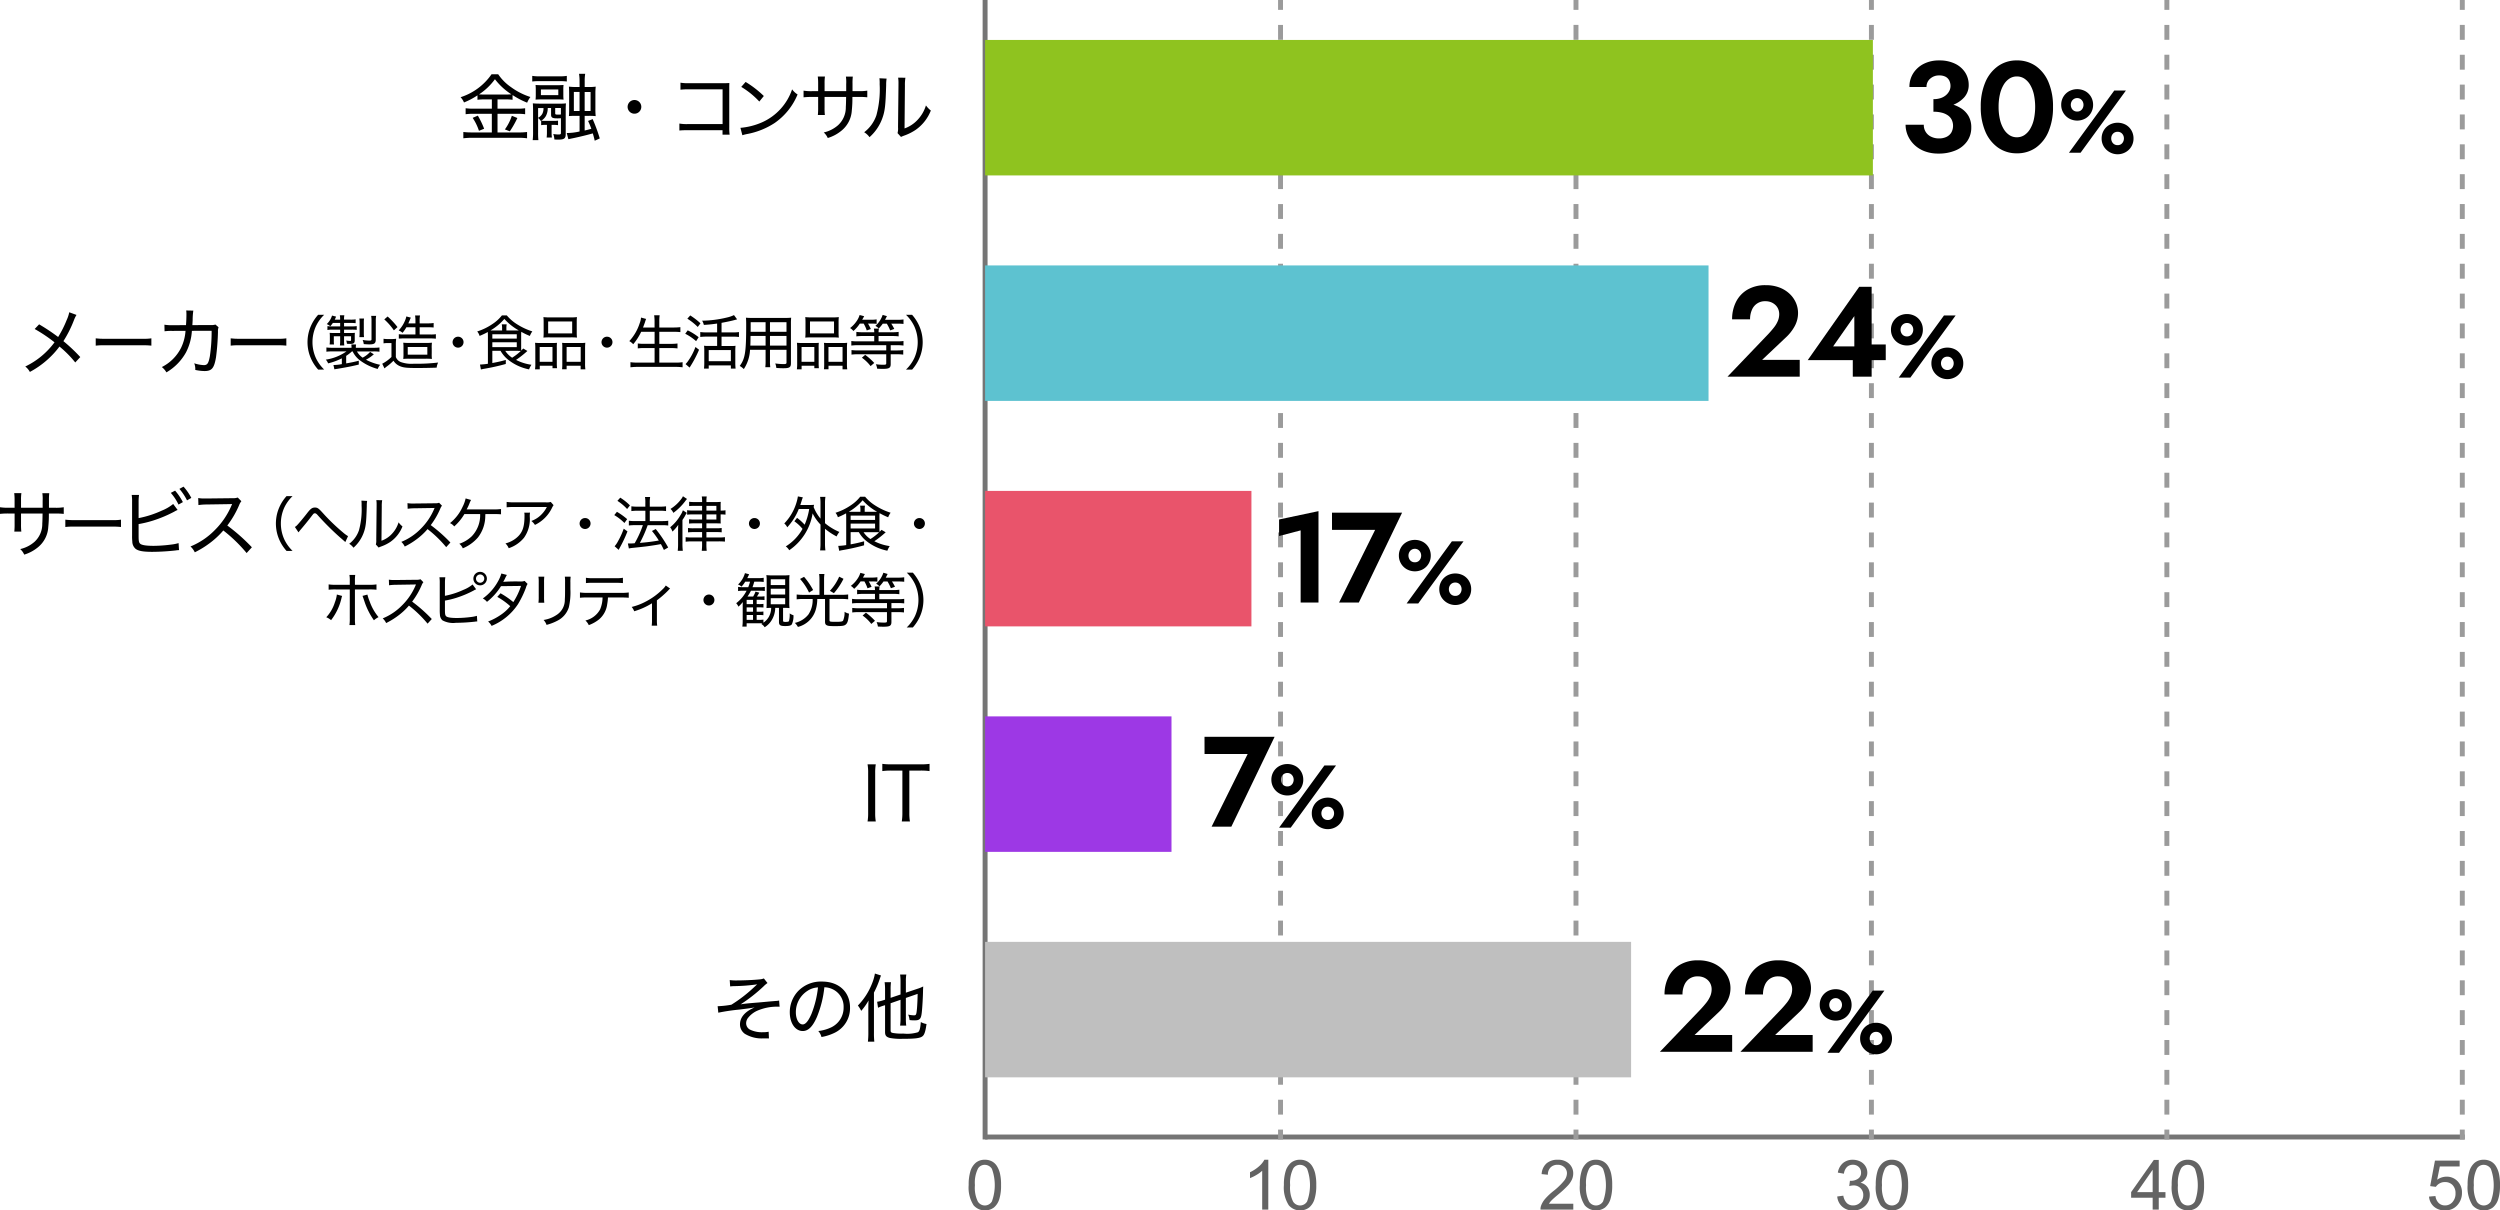 <svg xmlns="http://www.w3.org/2000/svg" xmlns:xlink="http://www.w3.org/1999/xlink" width="506.508" height="245.246" viewBox="0 0 506.508 245.246"><defs><clipPath id="a"><rect width="506.508" height="245.246" fill="none"/></clipPath></defs><g clip-path="url(#a)"><path d="M196.258,240.106a9.191,9.191,0,0,1,.368-2.871,3.576,3.576,0,0,1,1.09-1.678,2.793,2.793,0,0,1,1.823-.59,2.979,2.979,0,0,1,1.42.326,2.713,2.713,0,0,1,1.008.94,5,5,0,0,1,.624,1.5,9.872,9.872,0,0,1,.227,2.377,9.232,9.232,0,0,1-.363,2.857,3.569,3.569,0,0,1-1.088,1.682,3.06,3.06,0,0,1-4.113-.449,6.632,6.632,0,0,1-1-4.09m1.27,0a6.3,6.3,0,0,0,.58,3.3,1.656,1.656,0,0,0,2.861,0,9.661,9.661,0,0,0,0-6.594,1.719,1.719,0,0,0-1.444-.817,1.583,1.583,0,0,0-1.359.721,6.383,6.383,0,0,0-.638,3.4" fill="#636363"/><path d="M256.959,245.067h-1.235V237.2a6.393,6.393,0,0,1-1.17.85,8.141,8.141,0,0,1-1.3.639v-1.194a7.449,7.449,0,0,0,1.811-1.18,4.636,4.636,0,0,0,1.1-1.345h.8Z" fill="#636363"/><path d="M260.122,240.106a9.191,9.191,0,0,1,.368-2.871,3.576,3.576,0,0,1,1.09-1.678,2.794,2.794,0,0,1,1.823-.59,2.979,2.979,0,0,1,1.42.326,2.713,2.713,0,0,1,1.008.94,5,5,0,0,1,.624,1.5,9.871,9.871,0,0,1,.227,2.377,9.232,9.232,0,0,1-.363,2.857,3.569,3.569,0,0,1-1.088,1.682,3.06,3.06,0,0,1-4.113-.449,6.632,6.632,0,0,1-1-4.09m1.27,0a6.3,6.3,0,0,0,.58,3.3,1.656,1.656,0,0,0,2.861,0,9.661,9.661,0,0,0,0-6.594,1.719,1.719,0,0,0-1.444-.817,1.583,1.583,0,0,0-1.359.721,6.383,6.383,0,0,0-.638,3.4" fill="#636363"/><path d="M318.755,243.88v1.187h-6.648a2.171,2.171,0,0,1,.143-.857,4.529,4.529,0,0,1,.814-1.338,12.684,12.684,0,0,1,1.615-1.523,13.717,13.717,0,0,0,2.217-2.131,2.559,2.559,0,0,0,.576-1.485,1.65,1.65,0,0,0-.525-1.239,1.9,1.9,0,0,0-1.369-.505,1.93,1.93,0,0,0-1.427.536,2.022,2.022,0,0,0-.542,1.482l-1.269-.13a3.12,3.12,0,0,1,.98-2.165,3.353,3.353,0,0,1,2.286-.744,3.188,3.188,0,0,1,2.292.8,2.636,2.636,0,0,1,.843,1.989,3.011,3.011,0,0,1-.247,1.187,4.61,4.61,0,0,1-.82,1.228,19.964,19.964,0,0,1-1.9,1.77q-1.113.934-1.428,1.266a4.188,4.188,0,0,0-.522.669Z" fill="#636363"/><path d="M320.079,240.106a9.191,9.191,0,0,1,.368-2.871,3.576,3.576,0,0,1,1.09-1.678,2.793,2.793,0,0,1,1.823-.59,2.979,2.979,0,0,1,1.42.326,2.713,2.713,0,0,1,1.008.94,5,5,0,0,1,.624,1.5,9.871,9.871,0,0,1,.227,2.377,9.232,9.232,0,0,1-.363,2.857,3.569,3.569,0,0,1-1.088,1.682,3.06,3.06,0,0,1-4.113-.449,6.632,6.632,0,0,1-1-4.09m1.27,0a6.3,6.3,0,0,0,.58,3.3,1.656,1.656,0,0,0,2.861,0,9.661,9.661,0,0,0,0-6.594,1.719,1.719,0,0,0-1.444-.817,1.583,1.583,0,0,0-1.359.721,6.383,6.383,0,0,0-.638,3.4" fill="#636363"/><path d="M372.227,242.412l1.235-.165a2.728,2.728,0,0,0,.724,1.514,1.792,1.792,0,0,0,1.245.463,2,2,0,0,0,1.473-.6,2.038,2.038,0,0,0,.6-1.5,1.892,1.892,0,0,0-.555-1.4,1.918,1.918,0,0,0-1.413-.553,3.509,3.509,0,0,0-.871.138l.136-1.084c.082.008.149.013.2.013a2.539,2.539,0,0,0,1.42-.412,1.408,1.408,0,0,0,.632-1.269,1.5,1.5,0,0,0-.46-1.125,1.634,1.634,0,0,0-1.187-.447,1.684,1.684,0,0,0-1.2.453,2.274,2.274,0,0,0-.619,1.359l-1.234-.22a3.171,3.171,0,0,1,1.029-1.924,2.975,2.975,0,0,1,2-.682,3.3,3.3,0,0,1,1.517.352,2.579,2.579,0,0,1,1.061.965,2.477,2.477,0,0,1,.366,1.3,2.115,2.115,0,0,1-.35,1.187,2.38,2.38,0,0,1-1.036.851,2.334,2.334,0,0,1,1.386.855,2.6,2.6,0,0,1,.494,1.623,2.972,2.972,0,0,1-.96,2.233,3.383,3.383,0,0,1-2.43.916,3.161,3.161,0,0,1-2.2-.789,3.052,3.052,0,0,1-1-2.045" fill="#636363"/><path d="M380.035,240.106a9.19,9.19,0,0,1,.368-2.871,3.576,3.576,0,0,1,1.09-1.678,2.793,2.793,0,0,1,1.823-.59,2.979,2.979,0,0,1,1.42.326,2.713,2.713,0,0,1,1.008.94,5,5,0,0,1,.624,1.5,9.873,9.873,0,0,1,.227,2.377,9.232,9.232,0,0,1-.363,2.857,3.569,3.569,0,0,1-1.088,1.682,3.06,3.06,0,0,1-4.113-.449,6.632,6.632,0,0,1-1-4.09m1.27,0a6.3,6.3,0,0,0,.58,3.3,1.656,1.656,0,0,0,2.861,0,9.661,9.661,0,0,0,0-6.594,1.719,1.719,0,0,0-1.444-.817,1.583,1.583,0,0,0-1.359.721,6.383,6.383,0,0,0-.638,3.4" fill="#636363"/><path d="M436.136,245.067v-2.408h-4.363v-1.132l4.59-6.519h1.008v6.519h1.359v1.132h-1.359v2.408Zm0-3.54v-4.536l-3.149,4.536Z" fill="#636363"/><path d="M439.992,240.106a9.191,9.191,0,0,1,.368-2.871,3.576,3.576,0,0,1,1.09-1.678,2.793,2.793,0,0,1,1.823-.59,2.979,2.979,0,0,1,1.42.326,2.713,2.713,0,0,1,1.008.94,5,5,0,0,1,.624,1.5,9.873,9.873,0,0,1,.227,2.377,9.232,9.232,0,0,1-.363,2.857,3.569,3.569,0,0,1-1.088,1.682,3.06,3.06,0,0,1-4.113-.449,6.632,6.632,0,0,1-1-4.09m1.27,0a6.3,6.3,0,0,0,.58,3.3,1.656,1.656,0,0,0,2.861,0,9.661,9.661,0,0,0,0-6.594,1.719,1.719,0,0,0-1.444-.817,1.583,1.583,0,0,0-1.359.721,6.383,6.383,0,0,0-.638,3.4" fill="#636363"/><path d="M492.133,242.433l1.3-.109a2.326,2.326,0,0,0,.669,1.422,1.813,1.813,0,0,0,1.266.478,1.972,1.972,0,0,0,1.509-.673,2.532,2.532,0,0,0,.618-1.784,2.293,2.293,0,0,0-.593-1.667,2.071,2.071,0,0,0-1.555-.61,2.148,2.148,0,0,0-1.077.27,2.09,2.09,0,0,0-.755.7l-1.159-.15.974-5.167h5v1.181h-4.013l-.543,2.7a3.272,3.272,0,0,1,1.9-.631,3.012,3.012,0,0,1,2.223.912,3.193,3.193,0,0,1,.906,2.347,3.666,3.666,0,0,1-.8,2.36,3.19,3.19,0,0,1-2.642,1.222,3.254,3.254,0,0,1-2.24-.769,3,3,0,0,1-.992-2.038" fill="#636363"/><path d="M499.948,240.106a9.191,9.191,0,0,1,.368-2.871,3.576,3.576,0,0,1,1.09-1.678,2.793,2.793,0,0,1,1.823-.59,2.979,2.979,0,0,1,1.42.326,2.713,2.713,0,0,1,1.008.94,5,5,0,0,1,.624,1.5,9.871,9.871,0,0,1,.227,2.377,9.232,9.232,0,0,1-.363,2.857,3.569,3.569,0,0,1-1.088,1.682,3.06,3.06,0,0,1-4.113-.449,6.632,6.632,0,0,1-1-4.09m1.27,0a6.3,6.3,0,0,0,.58,3.3,1.656,1.656,0,0,0,2.861,0,9.661,9.661,0,0,0,0-6.594,1.719,1.719,0,0,0-1.444-.817,1.583,1.583,0,0,0-1.359.721,6.383,6.383,0,0,0-.638,3.4" fill="#636363"/><path d="M299.782.5H0v-1H299.782Z" transform="translate(199.583 230.358)" fill="#757575"/><path d="M.5,230.358h-1V-.5h1Z" transform="translate(199.583 0.5)" fill="#757575"/><path d="M.5,1.5h-1v-2h1Z" transform="translate(259.441 229.358)" fill="#9b9b9b"/><path d="M.5,222.309h-1v-3.016h1Zm0-6.049h-1v-3.016h1Zm0-6.049h-1v-3.016h1Zm0-6.049h-1v-3.016h1Zm0-6.049h-1V195.1h1Zm0-6.049h-1v-3.016h1Zm0-6.049h-1V183h1Zm0-6.049h-1V176.95h1Zm0-6.049h-1V170.9h1Zm0-6.049h-1v-3.016h1Zm0-6.049h-1V158.8h1Zm0-6.049h-1v-3.016h1Zm0-6.049h-1v-3.016h1Zm0-6.049h-1v-3.016h1Zm0-6.049h-1v-3.016h1Zm0-6.049h-1v-3.016h1Zm0-6.049h-1v-3.016h1Zm0-6.049h-1V116.46h1Zm0-6.049h-1v-3.016h1Zm0-6.049h-1v-3.016h1Zm0-6.049h-1V98.313h1Zm0-6.049h-1V92.264h1Zm0-6.049h-1V86.215h1Zm0-6.049h-1V80.166h1Zm0-6.049h-1V74.117h1Zm0-6.049h-1V68.068h1Zm0-6.049h-1V62.019h1Zm0-6.049h-1V55.97h1Zm0-6.049h-1V49.921h1Zm0-6.049h-1V43.872h1Zm0-6.049h-1V37.823h1Zm0-6.049h-1V31.774h1Zm0-6.049h-1V25.725h1Zm0-6.049h-1V19.676h1Zm0-6.049h-1V13.627h1Zm0-6.049h-1V7.578h1Zm0-6.049h-1V1.529h1Z" transform="translate(259.441 3.516)" fill="#9b9b9b"/><path d="M.5,1.5h-1v-2h1Z" transform="translate(259.441 0.5)" fill="#9b9b9b"/><path d="M.5,1.5h-1v-2h1Z" transform="translate(319.298 229.358)" fill="#9b9b9b"/><path d="M.5,222.309h-1v-3.016h1Zm0-6.049h-1v-3.016h1Zm0-6.049h-1v-3.016h1Zm0-6.049h-1v-3.016h1Zm0-6.049h-1V195.1h1Zm0-6.049h-1v-3.016h1Zm0-6.049h-1V183h1Zm0-6.049h-1V176.95h1Zm0-6.049h-1V170.9h1Zm0-6.049h-1v-3.016h1Zm0-6.049h-1V158.8h1Zm0-6.049h-1v-3.016h1Zm0-6.049h-1v-3.016h1Zm0-6.049h-1v-3.016h1Zm0-6.049h-1v-3.016h1Zm0-6.049h-1v-3.016h1Zm0-6.049h-1v-3.016h1Zm0-6.049h-1V116.46h1Zm0-6.049h-1v-3.016h1Zm0-6.049h-1v-3.016h1Zm0-6.049h-1V98.313h1Zm0-6.049h-1V92.264h1Zm0-6.049h-1V86.215h1Zm0-6.049h-1V80.166h1Zm0-6.049h-1V74.117h1Zm0-6.049h-1V68.068h1Zm0-6.049h-1V62.019h1Zm0-6.049h-1V55.97h1Zm0-6.049h-1V49.921h1Zm0-6.049h-1V43.872h1Zm0-6.049h-1V37.823h1Zm0-6.049h-1V31.774h1Zm0-6.049h-1V25.725h1Zm0-6.049h-1V19.676h1Zm0-6.049h-1V13.627h1Zm0-6.049h-1V7.578h1Zm0-6.049h-1V1.529h1Z" transform="translate(319.298 3.516)" fill="#9b9b9b"/><path d="M.5,1.5h-1v-2h1Z" transform="translate(319.298 0.5)" fill="#9b9b9b"/><path d="M.5,1.5h-1v-2h1Z" transform="translate(379.155 229.358)" fill="#9b9b9b"/><path d="M.5,222.309h-1v-3.016h1Zm0-6.049h-1v-3.016h1Zm0-6.049h-1v-3.016h1Zm0-6.049h-1v-3.016h1Zm0-6.049h-1V195.1h1Zm0-6.049h-1v-3.016h1Zm0-6.049h-1V183h1Zm0-6.049h-1V176.95h1Zm0-6.049h-1V170.9h1Zm0-6.049h-1v-3.016h1Zm0-6.049h-1V158.8h1Zm0-6.049h-1v-3.016h1Zm0-6.049h-1v-3.016h1Zm0-6.049h-1v-3.016h1Zm0-6.049h-1v-3.016h1Zm0-6.049h-1v-3.016h1Zm0-6.049h-1v-3.016h1Zm0-6.049h-1V116.46h1Zm0-6.049h-1v-3.016h1Zm0-6.049h-1v-3.016h1Zm0-6.049h-1V98.313h1Zm0-6.049h-1V92.264h1Zm0-6.049h-1V86.215h1Zm0-6.049h-1V80.166h1Zm0-6.049h-1V74.117h1Zm0-6.049h-1V68.068h1Zm0-6.049h-1V62.019h1Zm0-6.049h-1V55.97h1Zm0-6.049h-1V49.921h1Zm0-6.049h-1V43.872h1Zm0-6.049h-1V37.823h1Zm0-6.049h-1V31.774h1Zm0-6.049h-1V25.725h1Zm0-6.049h-1V19.676h1Zm0-6.049h-1V13.627h1Zm0-6.049h-1V7.578h1Zm0-6.049h-1V1.529h1Z" transform="translate(379.155 3.516)" fill="#9b9b9b"/><path d="M.5,1.5h-1v-2h1Z" transform="translate(379.155 0.5)" fill="#9b9b9b"/><path d="M.5,1.5h-1v-2h1Z" transform="translate(439.013 229.358)" fill="#9b9b9b"/><path d="M.5,222.309h-1v-3.016h1Zm0-6.049h-1v-3.016h1Zm0-6.049h-1v-3.016h1Zm0-6.049h-1v-3.016h1Zm0-6.049h-1V195.1h1Zm0-6.049h-1v-3.016h1Zm0-6.049h-1V183h1Zm0-6.049h-1V176.95h1Zm0-6.049h-1V170.9h1Zm0-6.049h-1v-3.016h1Zm0-6.049h-1V158.8h1Zm0-6.049h-1v-3.016h1Zm0-6.049h-1v-3.016h1Zm0-6.049h-1v-3.016h1Zm0-6.049h-1v-3.016h1Zm0-6.049h-1v-3.016h1Zm0-6.049h-1v-3.016h1Zm0-6.049h-1V116.46h1Zm0-6.049h-1v-3.016h1Zm0-6.049h-1v-3.016h1Zm0-6.049h-1V98.313h1Zm0-6.049h-1V92.264h1Zm0-6.049h-1V86.215h1Zm0-6.049h-1V80.166h1Zm0-6.049h-1V74.117h1Zm0-6.049h-1V68.068h1Zm0-6.049h-1V62.019h1Zm0-6.049h-1V55.97h1Zm0-6.049h-1V49.921h1Zm0-6.049h-1V43.872h1Zm0-6.049h-1V37.823h1Zm0-6.049h-1V31.774h1Zm0-6.049h-1V25.725h1Zm0-6.049h-1V19.676h1Zm0-6.049h-1V13.627h1Zm0-6.049h-1V7.578h1Zm0-6.049h-1V1.529h1Z" transform="translate(439.013 3.516)" fill="#9b9b9b"/><path d="M.5,1.5h-1v-2h1Z" transform="translate(439.013 0.5)" fill="#9b9b9b"/><path d="M.5,1.5h-1v-2h1Z" transform="translate(498.87 229.358)" fill="#9b9b9b"/><path d="M.5,222.309h-1v-3.016h1Zm0-6.049h-1v-3.016h1Zm0-6.049h-1v-3.016h1Zm0-6.049h-1v-3.016h1Zm0-6.049h-1V195.1h1Zm0-6.049h-1v-3.016h1Zm0-6.049h-1V183h1Zm0-6.049h-1V176.95h1Zm0-6.049h-1V170.9h1Zm0-6.049h-1v-3.016h1Zm0-6.049h-1V158.8h1Zm0-6.049h-1v-3.016h1Zm0-6.049h-1v-3.016h1Zm0-6.049h-1v-3.016h1Zm0-6.049h-1v-3.016h1Zm0-6.049h-1v-3.016h1Zm0-6.049h-1v-3.016h1Zm0-6.049h-1V116.46h1Zm0-6.049h-1v-3.016h1Zm0-6.049h-1v-3.016h1Zm0-6.049h-1V98.313h1Zm0-6.049h-1V92.264h1Zm0-6.049h-1V86.215h1Zm0-6.049h-1V80.166h1Zm0-6.049h-1V74.117h1Zm0-6.049h-1V68.068h1Zm0-6.049h-1V62.019h1Zm0-6.049h-1V55.97h1Zm0-6.049h-1V49.921h1Zm0-6.049h-1V43.872h1Zm0-6.049h-1V37.823h1Zm0-6.049h-1V31.774h1Zm0-6.049h-1V25.725h1Zm0-6.049h-1V19.676h1Zm0-6.049h-1V13.627h1Zm0-6.049h-1V7.578h1Zm0-6.049h-1V1.529h1Z" transform="translate(498.87 3.516)" fill="#9b9b9b"/><path d="M.5,1.5h-1v-2h1Z" transform="translate(498.87 0.5)" fill="#9b9b9b"/><path d="M389.952,30.648a6.2,6.2,0,0,1-2.08-1.287,5.867,5.867,0,0,1-1.326-1.873,5.429,5.429,0,0,1-.468-2.223h3.692a2.571,2.571,0,0,0,1.534,2.457,3.6,3.6,0,0,0,1.534.325,3.493,3.493,0,0,0,1.495-.3,2.327,2.327,0,0,0,1-.871,2.848,2.848,0,0,0,.1-2.587,2.379,2.379,0,0,0-.767-.9,3.776,3.776,0,0,0-1.248-.559,6.714,6.714,0,0,0-1.7-.195V20.663a15.256,15.256,0,0,1,3.056.286,7.516,7.516,0,0,1,2.43.923,4.629,4.629,0,0,1,1.613,1.613,4.579,4.579,0,0,1,.571,2.352,4.766,4.766,0,0,1-.818,2.756,5.347,5.347,0,0,1-2.315,1.859,8.633,8.633,0,0,1-3.522.663,7.766,7.766,0,0,1-2.783-.467m1.768-10.557a4.628,4.628,0,0,0,1.443-.208,3.13,3.13,0,0,0,1.079-.585,2.829,2.829,0,0,0,.689-.857,2.166,2.166,0,0,0,.247-1,2.426,2.426,0,0,0-.26-1.145,1.77,1.77,0,0,0-.754-.754,2.732,2.732,0,0,0-1.274-.26,2.645,2.645,0,0,0-1.833.664,2.148,2.148,0,0,0-.74,1.676h-3.458a5.06,5.06,0,0,1,.766-2.769,5.383,5.383,0,0,1,2.119-1.91,6.724,6.724,0,0,1,3.146-.7,7.122,7.122,0,0,1,3.237.676,5,5,0,0,1,2.041,1.794,4.6,4.6,0,0,1,.7,2.5,3.682,3.682,0,0,1-.936,2.535,5.81,5.81,0,0,1-2.548,1.6,11.4,11.4,0,0,1-3.666.546Z"/><path d="M402.232,16.66a7.587,7.587,0,0,1,2.574-3.264,6.48,6.48,0,0,1,3.809-1.156,6.549,6.549,0,0,1,3.874,1.156,7.554,7.554,0,0,1,2.548,3.264,12.51,12.51,0,0,1,.91,4.992,12.509,12.509,0,0,1-.91,4.991,7.542,7.542,0,0,1-2.548,3.264,6.535,6.535,0,0,1-3.874,1.156,6.466,6.466,0,0,1-3.809-1.156,7.576,7.576,0,0,1-2.574-3.264,12.366,12.366,0,0,1-.923-4.991,12.367,12.367,0,0,1,.923-4.992m2.951,7.5a6.632,6.632,0,0,0,.754,1.95,3.833,3.833,0,0,0,1.17,1.261,2.691,2.691,0,0,0,1.508.441,2.738,2.738,0,0,0,1.534-.441,3.843,3.843,0,0,0,1.17-1.261,6.632,6.632,0,0,0,.754-1.95,12.24,12.24,0,0,0,0-5.019,6.637,6.637,0,0,0-.754-1.949,3.824,3.824,0,0,0-1.17-1.261,2.747,2.747,0,0,0-1.534-.442,2.7,2.7,0,0,0-1.508.442,3.813,3.813,0,0,0-1.17,1.261,6.636,6.636,0,0,0-.754,1.949,11.181,11.181,0,0,0-.26,2.51,11.172,11.172,0,0,0,.26,2.509"/><path d="M418.03,19.629a3.127,3.127,0,0,1,1.161-1.142,3.471,3.471,0,0,1,3.321,0,3.063,3.063,0,0,1,1.143,1.142,3.2,3.2,0,0,1,.414,1.621,3.164,3.164,0,0,1-.414,1.592A3.1,3.1,0,0,1,422.512,24a3.4,3.4,0,0,1-3.321,0,3.161,3.161,0,0,1-1.161-1.161,3.122,3.122,0,0,1-.423-1.592,3.154,3.154,0,0,1,.423-1.621m12.682-1.277-9.181,12.6h-2.357l9.179-12.6Zm-11,3.572a1.218,1.218,0,0,0,.45.5,1.252,1.252,0,0,0,.683.181,1.209,1.209,0,0,0,.675-.181,1.257,1.257,0,0,0,.442-.5,1.5,1.5,0,0,0,0-1.358,1.353,1.353,0,0,0-.442-.5,1.173,1.173,0,0,0-.675-.19,1.216,1.216,0,0,0-.683.19,1.307,1.307,0,0,0-.45.5,1.5,1.5,0,0,0,0,1.358m6.506,4.519a3.1,3.1,0,0,1,1.162-1.152,3.471,3.471,0,0,1,3.321,0,3.058,3.058,0,0,1,1.142,1.152,3.2,3.2,0,0,1,.414,1.61,3.139,3.139,0,0,1-1.556,2.755,3.287,3.287,0,0,1-4.483-1.152,3.1,3.1,0,0,1-.422-1.6,3.147,3.147,0,0,1,.422-1.61m1.683,2.286a1.239,1.239,0,0,0,.45.5,1.268,1.268,0,0,0,.685.18,1.223,1.223,0,0,0,.675-.18,1.26,1.26,0,0,0,.44-.5,1.459,1.459,0,0,0,.162-.676,1.435,1.435,0,0,0-.162-.683,1.279,1.279,0,0,0-.44-.487,1.231,1.231,0,0,0-.675-.179,1.276,1.276,0,0,0-.685.179,1.257,1.257,0,0,0-.45.487,1.446,1.446,0,0,0-.162.683,1.471,1.471,0,0,0,.162.676"/><path d="M358.262,67.681q.7-.754,1.2-1.4a5.633,5.633,0,0,0,.754-1.3,3.618,3.618,0,0,0,.26-1.353,2.649,2.649,0,0,0-.182-.962,2.408,2.408,0,0,0-.547-.832,2.778,2.778,0,0,0-.883-.585,3.059,3.059,0,0,0-1.2-.22,2.816,2.816,0,0,0-2.717,1.742,4.626,4.626,0,0,0-.377,1.924h-3.64a7.74,7.74,0,0,1,.78-3.51,5.988,5.988,0,0,1,2.3-2.483,7.062,7.062,0,0,1,3.73-.923,7.529,7.529,0,0,1,2.874.507,6.168,6.168,0,0,1,2.054,1.326,5.477,5.477,0,0,1,1.222,1.806,5.222,5.222,0,0,1,.4,1.977,5.561,5.561,0,0,1-.7,2.729,8.976,8.976,0,0,1-1.846,2.315l-4.732,4.472h7.618v3.406H349.993Z"/><path d="M376.68,58.113H379.2v18.2H375.38V71.737l.312-.286v-7.41L371.4,70.177h6.5l.441-.39h3.718V72.96H366.254Z"/><path d="M383.54,65.19a3.127,3.127,0,0,1,1.161-1.142,3.471,3.471,0,0,1,3.321,0,3.063,3.063,0,0,1,1.143,1.142,3.2,3.2,0,0,1,.414,1.621,3.164,3.164,0,0,1-.414,1.592,3.1,3.1,0,0,1-1.143,1.161,3.4,3.4,0,0,1-3.321,0A3.161,3.161,0,0,1,383.54,68.4a3.122,3.122,0,0,1-.423-1.592,3.154,3.154,0,0,1,.423-1.621m12.682-1.277-9.181,12.6h-2.357l9.179-12.6Zm-11,3.572a1.218,1.218,0,0,0,.45.5,1.252,1.252,0,0,0,.683.181,1.209,1.209,0,0,0,.675-.181,1.258,1.258,0,0,0,.442-.5,1.5,1.5,0,0,0,0-1.358,1.354,1.354,0,0,0-.442-.495,1.173,1.173,0,0,0-.675-.19,1.215,1.215,0,0,0-.683.19,1.306,1.306,0,0,0-.45.495,1.5,1.5,0,0,0,0,1.358M391.73,72a3.1,3.1,0,0,1,1.162-1.152,3.471,3.471,0,0,1,3.321,0A3.058,3.058,0,0,1,397.355,72a3.2,3.2,0,0,1,.414,1.61,3.139,3.139,0,0,1-1.556,2.755,3.287,3.287,0,0,1-4.483-1.152,3.1,3.1,0,0,1-.422-1.6A3.147,3.147,0,0,1,391.73,72m1.683,2.286a1.239,1.239,0,0,0,.45.5,1.268,1.268,0,0,0,.685.18,1.223,1.223,0,0,0,.675-.18,1.26,1.26,0,0,0,.44-.5,1.459,1.459,0,0,0,.162-.676,1.435,1.435,0,0,0-.162-.683,1.279,1.279,0,0,0-.44-.487,1.231,1.231,0,0,0-.675-.179,1.276,1.276,0,0,0-.685.179,1.257,1.257,0,0,0-.45.487,1.447,1.447,0,0,0-.162.683,1.471,1.471,0,0,0,.162.676"/><path d="M344.571,204.468q.7-.755,1.2-1.4a5.632,5.632,0,0,0,.754-1.3,3.618,3.618,0,0,0,.26-1.353,2.649,2.649,0,0,0-.182-.962,2.408,2.408,0,0,0-.547-.832,2.777,2.777,0,0,0-.883-.585,3.059,3.059,0,0,0-1.2-.22,2.816,2.816,0,0,0-2.717,1.742,4.626,4.626,0,0,0-.377,1.924h-3.64a7.74,7.74,0,0,1,.78-3.51,5.988,5.988,0,0,1,2.3-2.483,7.062,7.062,0,0,1,3.73-.923,7.53,7.53,0,0,1,2.874.507,6.168,6.168,0,0,1,2.054,1.326A5.477,5.477,0,0,1,350.2,198.2a5.223,5.223,0,0,1,.4,1.977,5.561,5.561,0,0,1-.7,2.729,8.975,8.975,0,0,1-1.846,2.315l-4.732,4.472h7.618V213.1H336.3Z"/><path d="M360.883,204.468q.7-.755,1.2-1.4a5.633,5.633,0,0,0,.754-1.3,3.618,3.618,0,0,0,.26-1.353,2.648,2.648,0,0,0-.182-.962,2.408,2.408,0,0,0-.547-.832,2.778,2.778,0,0,0-.883-.585,3.059,3.059,0,0,0-1.2-.22,2.816,2.816,0,0,0-2.717,1.742,4.626,4.626,0,0,0-.377,1.924h-3.64a7.74,7.74,0,0,1,.78-3.51,5.988,5.988,0,0,1,2.3-2.483,7.062,7.062,0,0,1,3.73-.923,7.53,7.53,0,0,1,2.874.507,6.168,6.168,0,0,1,2.054,1.326,5.477,5.477,0,0,1,1.222,1.806,5.222,5.222,0,0,1,.4,1.977,5.561,5.561,0,0,1-.7,2.729,8.976,8.976,0,0,1-1.846,2.315l-4.732,4.472h7.618V213.1H352.614Z"/><path d="M369.1,201.978a3.127,3.127,0,0,1,1.161-1.142,3.471,3.471,0,0,1,3.321,0,3.063,3.063,0,0,1,1.143,1.142,3.2,3.2,0,0,1,.414,1.621,3.164,3.164,0,0,1-.414,1.592,3.1,3.1,0,0,1-1.143,1.161,3.4,3.4,0,0,1-3.321,0,3.162,3.162,0,0,1-1.161-1.161,3.122,3.122,0,0,1-.423-1.592,3.154,3.154,0,0,1,.423-1.621m12.682-1.277L372.6,213.3h-2.357l9.179-12.6Zm-11,3.572a1.218,1.218,0,0,0,.45.5,1.252,1.252,0,0,0,.683.181,1.209,1.209,0,0,0,.675-.181,1.258,1.258,0,0,0,.442-.5,1.5,1.5,0,0,0,0-1.358,1.354,1.354,0,0,0-.442-.495,1.173,1.173,0,0,0-.675-.19,1.216,1.216,0,0,0-.683.19,1.307,1.307,0,0,0-.45.495,1.5,1.5,0,0,0,0,1.358m6.506,4.519a3.1,3.1,0,0,1,1.162-1.152,3.471,3.471,0,0,1,3.321,0,3.058,3.058,0,0,1,1.142,1.152,3.2,3.2,0,0,1,.414,1.61,3.139,3.139,0,0,1-1.556,2.755,3.287,3.287,0,0,1-4.483-1.152,3.1,3.1,0,0,1-.422-1.6,3.147,3.147,0,0,1,.422-1.61m1.683,2.286a1.239,1.239,0,0,0,.45.495,1.268,1.268,0,0,0,.685.18,1.223,1.223,0,0,0,.675-.18,1.26,1.26,0,0,0,.44-.495,1.459,1.459,0,0,0,.162-.676,1.435,1.435,0,0,0-.162-.683,1.279,1.279,0,0,0-.44-.487,1.231,1.231,0,0,0-.675-.179,1.276,1.276,0,0,0-.685.179,1.257,1.257,0,0,0-.45.487,1.447,1.447,0,0,0-.162.683,1.471,1.471,0,0,0,.162.676"/><path d="M98.162,20.143a9.58,9.58,0,0,0-1.425.076v-.9a14.885,14.885,0,0,1-2.729,1.441,3.6,3.6,0,0,0-.691-1.066,12.075,12.075,0,0,0,6.271-4.649h1.349a9.8,9.8,0,0,0,2.58,2.594,13.548,13.548,0,0,0,3.945,2.01,5.186,5.186,0,0,0-.66,1.156,16.288,16.288,0,0,1-2.955-1.545v.96a8.879,8.879,0,0,0-1.41-.076H100.8v1.875h4.081a9.7,9.7,0,0,0,1.514-.089v1.214a10.914,10.914,0,0,0-1.53-.089H100.8v3.779h4.305a12.665,12.665,0,0,0,1.68-.09v1.275a11.665,11.665,0,0,0-1.694-.1H95.642a13.821,13.821,0,0,0-1.769.1V26.743a14.433,14.433,0,0,0,1.755.09h4.019V23.054H95.838a11.216,11.216,0,0,0-1.5.089V21.929a10.1,10.1,0,0,0,1.514.089h3.8V20.143Zm-1.35,3.286a17.419,17.419,0,0,1,1.276,2.654l-1.05.421a10.671,10.671,0,0,0-1.276-2.625Zm5.64-4.276a11.466,11.466,0,0,0,1.155-.045,13.086,13.086,0,0,1-3.33-3.059,12.5,12.5,0,0,1-3.225,3.075c.361.014.6.029,1.081.029Zm2.37,4.755a19.657,19.657,0,0,1-1.53,2.7l-1-.389a10.152,10.152,0,0,0,1.41-2.76Z"/><path d="M114.84,16.513a11.2,11.2,0,0,0-1.53-.075h-3.945a11.473,11.473,0,0,0-1.53.075v-1.14a8.752,8.752,0,0,0,1.59.09h3.84a8.473,8.473,0,0,0,1.575-.09Zm-5.28,7.995a2.122,2.122,0,0,0-.539-.6v2.91a13.625,13.625,0,0,0,.059,1.575h-1.155A13.761,13.761,0,0,0,108,26.622V22.363c0-.54-.015-.99-.045-1.425.285.03.87.06,1.35.06h4.08a8.15,8.15,0,0,0,1.275-.06c-.03.435-.045.8-.045,1.32v4.875c0,.945-.3,1.155-1.575,1.155-.195,0-.36,0-.72-.03a4.079,4.079,0,0,0-.225-1.11,6.135,6.135,0,0,0,1.05.1c.405,0,.5-.059.5-.314V23.953c-.3.015-.48.03-.705.03-1.02,0-1.29-.15-1.29-.75v-1.35h-.675a3.372,3.372,0,0,1-.375,1.62,2.651,2.651,0,0,1-.93.945,6.082,6.082,0,0,0,.81.045h1.695a7.026,7.026,0,0,0,.885-.045v.915a4.909,4.909,0,0,0-.885-.06h-.42v1.515a7.765,7.765,0,0,0,.06,1.05h-1.065a7.765,7.765,0,0,0,.06-1.05V25.3h-.3a4.629,4.629,0,0,0-.87.06v-.9Zm4.575-5.34a8.278,8.278,0,0,0,.045,1.02,8.884,8.884,0,0,0-1.02-.045h-3.5c-.54,0-.84.016-1.155.045a9.283,9.283,0,0,0,.045-1v-.975a9.66,9.66,0,0,0-.045-1,10.617,10.617,0,0,0,1.155.044h3.345a10.944,10.944,0,0,0,1.17-.044,8.47,8.47,0,0,0-.045,1Zm-5.114,4.7a2.036,2.036,0,0,0,.869-.84,2.517,2.517,0,0,0,.225-1.14h-1.094Zm4.094-5.744H109.59v1.154h3.525Zm-.63,4.829c0,.225.09.27.585.27a3.926,3.926,0,0,0,.57-.03V21.883h-1.155Zm4.935-6.465a9.288,9.288,0,0,0-.106-1.529h1.246a9.065,9.065,0,0,0-.1,1.529v1.14h.84a9.511,9.511,0,0,0,1.394-.075A13.149,13.149,0,0,0,120.63,19v3.015a13.311,13.311,0,0,0,.059,1.515,11.37,11.37,0,0,0-1.41-.06h-.824v2.97c.6-.135.6-.135,1.35-.345a14.464,14.464,0,0,0-.66-1.59l.929-.375a33.608,33.608,0,0,1,1.441,3.915l-1.021.465c-.18-.766-.255-1.035-.39-1.485-1.049.3-2.459.645-3.779.929-.795.165-.81.165-1.17.255l-.33-1.259a11.336,11.336,0,0,0,2.6-.315V23.473h-.78c-.705,0-1,.015-1.38.045.03-.39.045-.75.045-1.425V19.018c0-.7-.015-1.064-.045-1.47a9.772,9.772,0,0,0,1.455.075h.705Zm-1.155,6h1.155V18.629h-1.155Zm3.389-3.855h-1.2v3.854h1.2Z"/><path d="M129.93,21.643a1.387,1.387,0,1,1-1.38-1.38,1.376,1.376,0,0,1,1.38,1.38"/><path d="M139.4,26.383a15.213,15.213,0,0,0-1.756.06V25.032a8.614,8.614,0,0,0,1.772.106H146.4V18.1h-6.69a14.065,14.065,0,0,0-1.845.075V16.753a9.377,9.377,0,0,0,1.86.1H147c.181,0,.405-.015.78-.03-.03.36-.03.615-.03,1.185V25.8a9.6,9.6,0,0,0,.075,1.484h-1.439v-.9Z"/><path d="M150.014,25.9a13.684,13.684,0,0,0,4.395-1.125,11.232,11.232,0,0,0,6.074-6.675,3.813,3.813,0,0,0,1.11,1.035,13.062,13.062,0,0,1-4.634,5.775,15.317,15.317,0,0,1-5.625,2.25,8.105,8.105,0,0,0-.93.24Zm1.05-9.3a20.662,20.662,0,0,1,3.689,2.851l-.915,1.125a16.631,16.631,0,0,0-3.66-2.971Z"/><path d="M171.443,18.463v-1.41a7.987,7.987,0,0,0-.06-1.53h1.4a10.529,10.529,0,0,0-.06,1.425v1.515H173.9a9.58,9.58,0,0,0,1.815-.1v1.35a14.159,14.159,0,0,0-1.785-.075H172.7a23.167,23.167,0,0,1-.12,2.729,5.684,5.684,0,0,1-2.115,4.125,8.021,8.021,0,0,1-2.759,1.47,3.254,3.254,0,0,0-.811-1.125,6.592,6.592,0,0,0,2.88-1.454,4.872,4.872,0,0,0,1.59-3.7c.03-.42.045-.9.06-2.04h-4.365v2.16a12.376,12.376,0,0,0,.061,1.5H165.7a13.129,13.129,0,0,0,.059-1.5v-2.16h-1.169a14.62,14.62,0,0,0-1.786.075v-1.35a9.773,9.773,0,0,0,1.816.1h1.139V16.9a10.733,10.733,0,0,0-.075-1.395h1.455a8.984,8.984,0,0,0-.075,1.365v1.59Z"/><path d="M179.629,15.928a7.96,7.96,0,0,0-.089,1.32c-.121,4.154-.241,5.25-.795,6.765a9.326,9.326,0,0,1-2.58,3.779,3.659,3.659,0,0,0-1.08-1,7.206,7.206,0,0,0,2.475-3.435,20.128,20.128,0,0,0,.66-6.314,7.349,7.349,0,0,0-.046-1.186Zm3.811-.18a8.558,8.558,0,0,0-.1,1.56l-.076,8.714a6.593,6.593,0,0,0,2.641-1.74,7.321,7.321,0,0,0,1.694-2.925,4.97,4.97,0,0,0,.991,1.036,8.613,8.613,0,0,1-3.09,3.929,10.221,10.221,0,0,1-2.116,1.08c-.179.061-.33.12-.479.18a2.784,2.784,0,0,0-.36.165l-.7-.779a3.535,3.535,0,0,0,.1-1.186l.09-8.489v-.33a6.479,6.479,0,0,0-.075-1.231Z"/><path d="M15.5,63.806a5.56,5.56,0,0,0-.479.96,23.453,23.453,0,0,1-2.175,4.35,34.354,34.354,0,0,1,3.419,3.225l-1.02,1.095a21.192,21.192,0,0,0-3.195-3.225,17.712,17.712,0,0,1-2.52,2.73,18.137,18.137,0,0,1-3.479,2.415,3.441,3.441,0,0,0-.931-1.1,15.856,15.856,0,0,0,5.925-4.9,30.344,30.344,0,0,0-4.02-2.7l.9-.945a40.308,40.308,0,0,1,3.854,2.565,21.409,21.409,0,0,0,1.725-3.42,6.84,6.84,0,0,0,.525-1.59Z"/><path d="M19.394,68.546a13.272,13.272,0,0,0,1.863.09h7.589a9.951,9.951,0,0,0,1.823-.09V70.03a14.42,14.42,0,0,0-1.836-.074H21.271a13.5,13.5,0,0,0-1.877.074Z"/><path d="M37.682,65.876c.061-.735.09-1.561.09-2.175a6.148,6.148,0,0,0-.045-.8l1.44.03a13.5,13.5,0,0,0-.134,1.905c-.016.375-.031.555-.061,1.035l3.63-.016a2.859,2.859,0,0,0,1.05-.1l.63.555a2.21,2.21,0,0,0-.12.915,47.476,47.476,0,0,1-.4,5.174c-.375,2.205-.855,2.776-2.325,2.776a9.287,9.287,0,0,1-1.875-.226,3.194,3.194,0,0,0-.21-1.349,7.016,7.016,0,0,0,1.95.375c.7,0,.946-.345,1.215-1.786a34.359,34.359,0,0,0,.36-5.174l-4,.014a10.931,10.931,0,0,1-1.2,4.38,10.7,10.7,0,0,1-3.96,4.035,3.842,3.842,0,0,0-.929-1.08,8.749,8.749,0,0,0,3.9-3.9,9.315,9.315,0,0,0,.9-3.436l-2.656.016a10.321,10.321,0,0,0-1.59.075l-.03-1.335a8.523,8.523,0,0,0,1.636.1Z"/><path d="M46.738,68.546a13.272,13.272,0,0,0,1.863.09H56.19a9.951,9.951,0,0,0,1.823-.09V70.03a14.42,14.42,0,0,0-1.836-.074H48.615a13.5,13.5,0,0,0-1.877.074Z"/><path d="M64.46,74.881a8.453,8.453,0,0,1-1.391-2.1,8.161,8.161,0,0,1,0-6.908,8.468,8.468,0,0,1,1.391-2.1h1.224a7.918,7.918,0,0,0-1.667,2.3,7.813,7.813,0,0,0,0,6.5,7.92,7.92,0,0,0,1.667,2.3Z"/><path d="M71.3,71.2a8.253,8.253,0,0,1-1.164.9v1.523c1.164-.2,1.68-.311,2.555-.54v.78c-1.427.348-2.291.516-4.354.864-.264.036-.348.048-.588.1l-.191-.876a8.924,8.924,0,0,0,1.7-.18V72.6a12.637,12.637,0,0,1-2.783,1.019,2.359,2.359,0,0,0-.467-.755A9.793,9.793,0,0,0,70.188,71.2H67.43a8.362,8.362,0,0,0-1.3.059V70.4a9.743,9.743,0,0,0,1.308.06H71.22v-.1a4.67,4.67,0,0,0-.036-.575h.959a3.093,3.093,0,0,0-.048.575v.1h3.466a9.6,9.6,0,0,0,1.319-.06v.863a8.339,8.339,0,0,0-1.295-.059H72.323a3.624,3.624,0,0,0,1.151,1.259,5.3,5.3,0,0,0,1.512-1.164l.755.481a7.741,7.741,0,0,1-1.595,1.1,10.845,10.845,0,0,0,2.879,1.033,2.967,2.967,0,0,0-.5.838,10.452,10.452,0,0,1-3.574-1.726,4.863,4.863,0,0,1-1.5-1.823Zm-3.862-5.769a6.071,6.071,0,0,1-.516.659,3.145,3.145,0,0,0-.72-.431,3.905,3.905,0,0,0,1.068-1.727l.827.216c-.132.3-.167.384-.276.611h1.092a4.4,4.4,0,0,0-.06-.888h.912a4.237,4.237,0,0,0-.061.888h1.308a6.105,6.105,0,0,0,1.043-.059v.779a8.079,8.079,0,0,0-1.043-.048H69.708v.695h1.476a6.124,6.124,0,0,0,1.091-.059v.767a8.77,8.77,0,0,0-1.068-.048h-1.5v.684H70.9a9.133,9.133,0,0,0,.995-.036c-.012.18-.024.359-.024.587v.948c0,.527-.228.707-.876.707-.191,0-.263,0-.707-.023a2.669,2.669,0,0,0-.144-.66,5.3,5.3,0,0,0,.756.084c.179,0,.227-.06.227-.24v-.708H69.708v.936a7.056,7.056,0,0,0,.048.924h-.888a6.44,6.44,0,0,0,.049-.924v-.936H67.634v.924a5.755,5.755,0,0,0,.035.732h-.886a5.444,5.444,0,0,0,.047-.768v-.852a7.1,7.1,0,0,0-.036-.731c.192.023.552.036.888.036h1.235v-.684H67.358a6.457,6.457,0,0,0-1.02.072v-.78a6.584,6.584,0,0,0,.911.048h1.668v-.695Zm5.373,2.878a5.8,5.8,0,0,0,.048-.827V65.395a4.7,4.7,0,0,0-.06-.863h.959a5.108,5.108,0,0,0-.048.863v2.087a5.8,5.8,0,0,0,.048.827Zm3.322.456c0,.791-.276,1.008-1.283,1.008-.324,0-.768-.025-1.152-.061a3.028,3.028,0,0,0-.228-.84,7.487,7.487,0,0,0,1.3.133c.456,0,.5-.036.5-.336V65.035A5.344,5.344,0,0,0,75.2,64h1.008a5.452,5.452,0,0,0-.072,1.068Z"/><path d="M77.707,68.633a5,5,0,0,0,.936.059h.695a5.444,5.444,0,0,0,.924-.059,9.155,9.155,0,0,0-.061,1.283v2.423a1.776,1.776,0,0,0,1.02,1.019,6.444,6.444,0,0,0,2.627.335,36.947,36.947,0,0,0,4.917-.239,3.441,3.441,0,0,0-.3,1.031c-1.247.048-2.651.073-4.018.073-2.134,0-2.806-.084-3.526-.42a2.782,2.782,0,0,1-1.2-1.056,10.407,10.407,0,0,1-1.415,1.212c-.12.1-.252.2-.409.348l-.456-.949a7.922,7.922,0,0,0,1.871-1.367V69.508h-.754a4.357,4.357,0,0,0-.852.06Zm.827-4.51a15.193,15.193,0,0,1,2,2.146l-.731.661a12.281,12.281,0,0,0-1.944-2.219Zm3.8,2.183a7.481,7.481,0,0,1-.779,1.128,2.735,2.735,0,0,0-.78-.493,6.531,6.531,0,0,0,1.379-2.23,3.256,3.256,0,0,0,.168-.6l.911.239a1.216,1.216,0,0,1-.107.241.5.5,0,0,1-.048.108c-.036.108-.06.155-.349.816h1.44v-.384a7.18,7.18,0,0,0-.071-1.212h1a5.684,5.684,0,0,0-.073,1.212v.384h1.656a6.926,6.926,0,0,0,1.176-.073v.911a10.341,10.341,0,0,0-1.152-.047h-1.68v1.463h2.183a6.352,6.352,0,0,0,1.1-.06v.912a10.905,10.905,0,0,0-1.1-.061H81.856c-.372,0-.731.025-1.055.048v-.9a6.182,6.182,0,0,0,1.092.06h2.278V66.306Zm.528,6.369a10.066,10.066,0,0,0-1.164.048,7.358,7.358,0,0,0,.048-1.164V70.5a6.858,6.858,0,0,0-.048-1.068,12.025,12.025,0,0,0,1.283.048h3.263a12.213,12.213,0,0,0,1.272-.048A6.445,6.445,0,0,0,87.47,70.6v.971a8.712,8.712,0,0,0,.035,1.152,11.315,11.315,0,0,0-1.235-.048Zm-.252-.817h3.97V70.3h-3.97Z"/><path d="M93.915,69.316a1.11,1.11,0,1,1-1.1-1.1,1.1,1.1,0,0,1,1.1,1.1"/><path d="M99.749,71.079V73.55c1.092-.2,1.679-.336,2.734-.624l-.012.816a43.135,43.135,0,0,1-4.557,1.007c-.168.036-.264.06-.48.108l-.191-1h.1a14.882,14.882,0,0,0,1.51-.155V68.141c0-.312-.011-.684-.023-.875a14.353,14.353,0,0,1-1.667.791,2.375,2.375,0,0,0-.481-.9,11.817,11.817,0,0,0,3.131-1.535,7.867,7.867,0,0,0,1.871-1.715h1a8.738,8.738,0,0,0,2.146,1.835,12.926,12.926,0,0,0,3.022,1.4,3.868,3.868,0,0,0-.5.924,13.456,13.456,0,0,1-1.739-.84,7.239,7.239,0,0,0-.024.756v2.183a8.493,8.493,0,0,0,.024.863c.144-.143.2-.216.4-.42l.839.5a19.965,19.965,0,0,1-2.3,1.811,9.766,9.766,0,0,0,3.119.984,4.314,4.314,0,0,0-.48.936,9.912,9.912,0,0,1-4.222-1.944,6.188,6.188,0,0,1-1.559-1.823Zm4.678-4.126c.275,0,.383,0,.683-.012a11.259,11.259,0,0,1-2.927-2.326,10.814,10.814,0,0,1-2.805,2.326c.239.012.347.012.6.012h1.751v-.384a3.834,3.834,0,0,0-.072-.863h1a4.134,4.134,0,0,0-.059.863v.384ZM99.749,68.6H104.7v-.876H99.749Zm0,1.726H104.7V69.34H99.749Zm2.615.756a4.724,4.724,0,0,0,1.4,1.392A10.913,10.913,0,0,0,105.53,71.1c-.216-.012-.588-.024-1.02-.024Z"/><path d="M108.456,70.6a11.031,11.031,0,0,0-.049-1.152,10.442,10.442,0,0,0,1.128.048H111.9c.373,0,.648-.012.948-.036a7.942,7.942,0,0,0-.035,1.1v2.891a9.075,9.075,0,0,0,.047,1.151h-.923v-.5h-2.579v.72H108.4a8.389,8.389,0,0,0,.06-1.26Zm.887,2.7h2.591v-3h-2.591Zm.8-8.035a8.562,8.562,0,0,0-.047-1.02,10.079,10.079,0,0,0,1.355.06h4.09a9.245,9.245,0,0,0,1.355-.06,8.053,8.053,0,0,0-.048,1.02v2.074A8.628,8.628,0,0,0,116.9,68.4a11.629,11.629,0,0,0-1.259-.048h-4.282a11.762,11.762,0,0,0-1.259.048,9.055,9.055,0,0,0,.047-1.054Zm.913,2.278h4.869v-2.41h-4.869Zm2.866,2.927a7.1,7.1,0,0,0-.036-1.008c.288.024.551.036.947.036h2.711a7.863,7.863,0,0,0,1.043-.048,10.567,10.567,0,0,0-.048,1.163v2.95a7.79,7.79,0,0,0,.06,1.26h-.959V74.1H114.8v.72h-.923a9.383,9.383,0,0,0,.048-1.139Zm.875,2.83h2.854v-3H114.8Z"/><path d="M124.088,69.316a1.11,1.11,0,1,1-1.1-1.1,1.1,1.1,0,0,1,1.1,1.1"/><path d="M129.91,67.218a11.9,11.9,0,0,1-1.619,2.53,2.8,2.8,0,0,0-.792-.635,9.717,9.717,0,0,0,2.111-3.646,3.843,3.843,0,0,0,.264-1.128l1.031.276a6.636,6.636,0,0,0-.227.66c-.061.192-.264.731-.4,1.079h2.339V65.191a8.909,8.909,0,0,0-.084-1.32h1.115a8.6,8.6,0,0,0-.071,1.32v1.163h2.83a12.492,12.492,0,0,0,1.439-.072v1.007a13.455,13.455,0,0,0-1.415-.071H133.58v2.446h2.339a9.649,9.649,0,0,0,1.343-.072v1a10.139,10.139,0,0,0-1.343-.072H133.58v2.95h3.226a10.23,10.23,0,0,0,1.487-.084v1.031a11.226,11.226,0,0,0-1.463-.084h-7.6a11.8,11.8,0,0,0-1.5.084V73.382a10.6,10.6,0,0,0,1.475.084h3.418v-2.95h-2.087a9.622,9.622,0,0,0-1.319.072v-1a8.963,8.963,0,0,0,1.307.072h2.1V67.218Z"/><path d="M139.331,66.93a11.711,11.711,0,0,1,2.219,1.39l-.516.8a10.272,10.272,0,0,0-2.206-1.5Zm2.3,3.933a23.05,23.05,0,0,1-1.919,3.611l-.816-.708a4.249,4.249,0,0,0,.384-.444A11.869,11.869,0,0,0,140.9,70.3Zm-1.787-6.956a14.117,14.117,0,0,1,2.075,1.595l-.552.744a11.671,11.671,0,0,0-2.11-1.68Zm5.445,1.644a26.783,26.783,0,0,1-2.687.275,2.978,2.978,0,0,0-.347-.851,22.653,22.653,0,0,0,4.977-.636,6.384,6.384,0,0,0,1.475-.5l.636.864c-.144.035-.144.035-.444.119-.66.181-1.487.361-2.711.588V67.35h2.28a8.473,8.473,0,0,0,1.247-.073v1a9.273,9.273,0,0,0-1.247-.071h-2.28v1.9H148.1a5.954,5.954,0,0,0,.923-.048,8.226,8.226,0,0,0-.048,1.092V73.5a9.842,9.842,0,0,0,.06,1.176h-.96v-.649h-4.485v.649h-.959a10.715,10.715,0,0,0,.059-1.188v-2.4a8.987,8.987,0,0,0-.047-1.043,6.123,6.123,0,0,0,.9.048h1.751V68.2h-2.171a9.637,9.637,0,0,0-1.247.071v-1a8.511,8.511,0,0,0,1.235.073h2.183Zm-1.7,7.627h4.485V70.924h-4.485Z"/><path d="M156,73.059a9.235,9.235,0,0,0,.06,1.342h-1.007a9.394,9.394,0,0,0,.059-1.331V70.875h-3.154a7.711,7.711,0,0,1-1.259,3.9,3.893,3.893,0,0,0-.828-.635c1.1-1.488,1.308-2.771,1.308-8.348,0-.636-.012-1-.048-1.427a12.709,12.709,0,0,0,1.331.048h6.524a12.232,12.232,0,0,0,1.308-.048,11.063,11.063,0,0,0-.048,1.223v8c0,.827-.288,1.019-1.56,1.019-.383,0-.935-.024-1.4-.06a3.563,3.563,0,0,0-.216-.911,13.91,13.91,0,0,0,1.631.132c.552,0,.648-.06.648-.348V70.875H156Zm-3.934-5c-.012.335-.012.612-.012.78-.012.647-.012.647-.035,1.186h3.093V68.057Zm3.046-2.783h-3.022v1.379l-.012.565h3.034Zm4.234,0H156v1.943h3.346ZM156,70.023h3.346V68.056H156Z"/><path d="M161.509,70.6a11.033,11.033,0,0,0-.049-1.152,10.43,10.43,0,0,0,1.128.048h2.362c.372,0,.648-.012.947-.036a7.942,7.942,0,0,0-.035,1.1v2.891a9.029,9.029,0,0,0,.048,1.151h-.924v-.5h-2.578v.72h-.96a8.224,8.224,0,0,0,.061-1.26Zm.887,2.7h2.591v-3H162.4Zm.8-8.035a8.544,8.544,0,0,0-.048-1.02,10.1,10.1,0,0,0,1.356.06h4.09a9.245,9.245,0,0,0,1.355-.06,8.03,8.03,0,0,0-.049,1.02v2.074a8.6,8.6,0,0,0,.049,1.067,11.637,11.637,0,0,0-1.26-.048h-4.281a11.782,11.782,0,0,0-1.26.048,9.035,9.035,0,0,0,.048-1.054Zm.912,2.278h4.869v-2.41h-4.869Zm2.867,2.927a6.91,6.91,0,0,0-.037-1.008c.288.024.552.036.948.036H170.6a7.864,7.864,0,0,0,1.043-.048,10.322,10.322,0,0,0-.048,1.163v2.95a7.822,7.822,0,0,0,.059,1.26H170.7V74.1h-2.842v.72h-.923a9.383,9.383,0,0,0,.048-1.139Zm.875,2.83h2.854v-3h-2.854Z"/><path d="M174.2,65.562a7,7,0,0,1-1.3,1.5,2.661,2.661,0,0,0-.672-.6,5.734,5.734,0,0,0,1.295-1.356,4.264,4.264,0,0,0,.636-1.283l.923.24c-.215.4-.252.468-.4.72h1.739a7.407,7.407,0,0,0,1.188-.072v.9a8.856,8.856,0,0,0-1.043-.048h-.708a8.381,8.381,0,0,1,.576,1.1l-.828.287a7.292,7.292,0,0,0-.624-1.391Zm2.926,1.751a3.275,3.275,0,0,0-.072-.731h1.02a3.259,3.259,0,0,0-.073.731h2.831a7.871,7.871,0,0,0,1.235-.072v.912a8.675,8.675,0,0,0-1.223-.072H178V69.16h3.766a8.359,8.359,0,0,0,1.284-.072v.923a9.632,9.632,0,0,0-1.271-.072h-1.32V71h1.259A9.818,9.818,0,0,0,183,70.924v.922a10.092,10.092,0,0,0-1.283-.071h-1.259v2c0,.768-.324.96-1.6.96-.287,0-.768-.012-1.139-.036a3.289,3.289,0,0,0-.265-.9,11.132,11.132,0,0,0,1.536.1c.467,0,.564-.048.564-.311V71.775H173.8a9.84,9.84,0,0,0-1.283.071v-.922a9.755,9.755,0,0,0,1.27.071h5.77V69.939h-5.793a10.348,10.348,0,0,0-1.283.072v-.923a8.264,8.264,0,0,0,1.271.072h3.37V68.081h-2.375a8.457,8.457,0,0,0-1.247.072v-.912a8.154,8.154,0,0,0,1.247.072Zm-1.835,4.581a12.471,12.471,0,0,1,1.835,1.644l-.744.636a7.9,7.9,0,0,0-1.762-1.7Zm3.562-6.32a8.071,8.071,0,0,1-.815.983,2.276,2.276,0,0,0-.684-.527,5.179,5.179,0,0,0,1.475-2.231l.864.252c-.229.444-.288.564-.384.744h2.458a8.686,8.686,0,0,0,1.284-.073v.913a9.431,9.431,0,0,0-1.26-.061h-1.223a7.71,7.71,0,0,1,.612,1.067l-.828.3a8.507,8.507,0,0,0-.684-1.367Z"/><path d="M183.558,74.881a7.958,7.958,0,0,0,1.667-2.3,7.813,7.813,0,0,0,0-6.5,7.956,7.956,0,0,0-1.667-2.3h1.235a8.679,8.679,0,0,1,1.379,2.1,8.151,8.151,0,0,1,0,6.908,8.663,8.663,0,0,1-1.379,2.1Z"/><path d="M259.147,105.247l7.982-1.689v18.511h-3.614V107.457l-4.368,1.144Z"/><path d="M269.867,103.869h14.2l-8.761,18.2h-4l7.3-14.716h-8.735Z"/><path d="M283.838,110.947A3.126,3.126,0,0,1,285,109.805a3.471,3.471,0,0,1,3.321,0,3.063,3.063,0,0,1,1.143,1.142,3.2,3.2,0,0,1,.414,1.621,3.164,3.164,0,0,1-.414,1.592,3.1,3.1,0,0,1-1.143,1.161,3.4,3.4,0,0,1-3.321,0,3.161,3.161,0,0,1-1.161-1.161,3.122,3.122,0,0,1-.423-1.592,3.154,3.154,0,0,1,.423-1.621m12.682-1.277-9.181,12.6h-2.357l9.179-12.6Zm-11,3.572a1.218,1.218,0,0,0,.45.5,1.252,1.252,0,0,0,.683.181,1.208,1.208,0,0,0,.675-.181,1.258,1.258,0,0,0,.442-.5,1.5,1.5,0,0,0,0-1.358,1.353,1.353,0,0,0-.442-.5,1.173,1.173,0,0,0-.675-.19,1.216,1.216,0,0,0-.683.19,1.307,1.307,0,0,0-.45.5,1.5,1.5,0,0,0,0,1.358m6.506,4.519a3.1,3.1,0,0,1,1.162-1.152,3.471,3.471,0,0,1,3.321,0,3.058,3.058,0,0,1,1.142,1.152,3.2,3.2,0,0,1,.414,1.61,3.138,3.138,0,0,1-1.556,2.755,3.287,3.287,0,0,1-4.483-1.152,3.1,3.1,0,0,1-.422-1.6,3.147,3.147,0,0,1,.422-1.61m1.683,2.286a1.239,1.239,0,0,0,.45.5,1.268,1.268,0,0,0,.685.18,1.223,1.223,0,0,0,.675-.18,1.26,1.26,0,0,0,.44-.5,1.459,1.459,0,0,0,.162-.676,1.435,1.435,0,0,0-.162-.683,1.279,1.279,0,0,0-.44-.487,1.231,1.231,0,0,0-.675-.179,1.276,1.276,0,0,0-.685.179,1.257,1.257,0,0,0-.45.487,1.447,1.447,0,0,0-.162.683,1.471,1.471,0,0,0,.162.676"/><path d="M8.64,102.87v-1.41a7.986,7.986,0,0,0-.06-1.53h1.4a10.529,10.529,0,0,0-.06,1.425v1.515H11.1a9.683,9.683,0,0,0,1.815-.1v1.349a14.16,14.16,0,0,0-1.785-.075H9.9a23.18,23.18,0,0,1-.12,2.73,5.686,5.686,0,0,1-2.115,4.125,8.021,8.021,0,0,1-2.759,1.47,3.236,3.236,0,0,0-.811-1.125,6.582,6.582,0,0,0,2.88-1.455,4.872,4.872,0,0,0,1.59-3.7c.03-.421.045-.9.06-2.041H4.26V106.2a12.386,12.386,0,0,0,.061,1.5H2.9a13.139,13.139,0,0,0,.059-1.5V104.04H1.786A14.62,14.62,0,0,0,0,104.115v-1.349a9.877,9.877,0,0,0,1.816.1H2.955v-1.559a10.739,10.739,0,0,0-.075-1.4H4.335a8.991,8.991,0,0,0-.075,1.366v1.589Z"/><path d="M13.236,105.286a13.273,13.273,0,0,0,1.863.09h7.589a9.952,9.952,0,0,0,1.823-.09v1.484a14.42,14.42,0,0,0-1.836-.074H15.113a13.5,13.5,0,0,0-1.877.074Z"/><path d="M28.082,104.97a20.277,20.277,0,0,0,4.694-1.515,8.8,8.8,0,0,0,2.31-1.349l.9,1.215a4.216,4.216,0,0,0-.66.33,25.767,25.767,0,0,1-4.35,1.829,21.617,21.617,0,0,1-2.894.7v2.37c0,1.02.059,1.335.285,1.575.3.315,1.215.465,2.819.465a29.265,29.265,0,0,0,3.48-.255,8.735,8.735,0,0,0,1.515-.3l.09,1.425a3.754,3.754,0,0,0-.66.06,45.019,45.019,0,0,1-4.755.285c-1.859,0-2.85-.18-3.405-.63a1.984,1.984,0,0,1-.645-1.455,10.294,10.294,0,0,1-.045-1.23v-6.75a9.376,9.376,0,0,0-.075-1.469h1.485a9.932,9.932,0,0,0-.089,1.484Zm7.394-5.564a11.681,11.681,0,0,1,1.575,2.325l-.886.494a10.374,10.374,0,0,0-1.56-2.369Zm1.71-.811a11.193,11.193,0,0,1,1.575,2.28l-.87.5a10.993,10.993,0,0,0-1.545-2.325Z"/><path d="M49.967,112.05a29.951,29.951,0,0,0-4.725-4.575,16.583,16.583,0,0,1-2.85,2.639,19.04,19.04,0,0,1-2.925,1.786,3.9,3.9,0,0,0-.87-1.185,14.574,14.574,0,0,0,4.965-3.36,15.6,15.6,0,0,0,3.33-4.92,1.257,1.257,0,0,1,.09-.195.967.967,0,0,0,.045-.12c-.18.015-.18.015-5.1.09a12.528,12.528,0,0,0-1.725.12l-.045-1.425a7.65,7.65,0,0,0,1.425.09h.33l5.19-.059a2.837,2.837,0,0,0,1.065-.136l.735.75a2.613,2.613,0,0,0-.435.75,19.38,19.38,0,0,1-2.415,4.17,37.8,37.8,0,0,1,4.979,4.41Z"/><path d="M58.056,111.62a8.435,8.435,0,0,1-1.391-2.1,8.161,8.161,0,0,1,0-6.908,8.446,8.446,0,0,1,1.391-2.1H59.28a7.9,7.9,0,0,0-1.667,2.3,7.813,7.813,0,0,0,0,6.5,7.931,7.931,0,0,0,1.667,2.3Z"/><path d="M59.742,106.763a1.654,1.654,0,0,0,.407-.312c.348-.347,1.415-1.619,2.075-2.482.7-.9,1.02-1.14,1.583-1.14.516,0,.744.157,1.62,1.128a40.023,40.023,0,0,0,4.042,3.9,7.181,7.181,0,0,0,1.043.767l-.552,1.2c-.216-.205-.216-.205-1.115-.984a55.086,55.086,0,0,1-4.57-4.569c-.192-.2-.324-.277-.479-.277a.442.442,0,0,0-.361.193c-.047.048-.047.048-.443.563-.576.756-1.428,1.8-2.159,2.651-.12.144-.2.252-.36.456Z"/><path d="M74.384,101.487a6.135,6.135,0,0,0-.071,1.054c-.1,3.322-.193,4.2-.636,5.409a7.46,7.46,0,0,1-2.063,3.023,2.92,2.92,0,0,0-.864-.8,5.77,5.77,0,0,0,1.98-2.746,16.129,16.129,0,0,0,.527-5.049,5.991,5.991,0,0,0-.036-.948Zm3.047-.145a6.828,6.828,0,0,0-.084,1.248l-.061,6.968a5.278,5.278,0,0,0,2.112-1.392,5.851,5.851,0,0,0,1.355-2.339,3.939,3.939,0,0,0,.791.828,6.886,6.886,0,0,1-2.47,3.143,8.264,8.264,0,0,1-1.691.863c-.144.048-.264.1-.384.144a2.22,2.22,0,0,0-.288.132l-.563-.623a2.835,2.835,0,0,0,.084-.949l.071-6.788v-.263a5.211,5.211,0,0,0-.059-.984Z"/><path d="M90.4,110.853a23.923,23.923,0,0,0-3.777-3.657,13.33,13.33,0,0,1-2.28,2.11,15.208,15.208,0,0,1-2.339,1.428,3.09,3.09,0,0,0-.695-.948,11.638,11.638,0,0,0,3.97-2.687,12.484,12.484,0,0,0,2.663-3.933.948.948,0,0,1,.071-.157.56.56,0,0,0,.036-.1c-.143.011-.143.011-4.078.072a10.02,10.02,0,0,0-1.379.1l-.036-1.14a6.2,6.2,0,0,0,1.14.072h.264l4.15-.048a2.243,2.243,0,0,0,.852-.108l.586.6a2.125,2.125,0,0,0-.347.6,15.547,15.547,0,0,1-1.931,3.334,30.329,30.329,0,0,1,3.982,3.525Z"/><path d="M98.344,104.149c-.012.132-.012.132-.023.336a7.174,7.174,0,0,1-1.476,4.39,8.142,8.142,0,0,1-3.082,2.218,2.31,2.31,0,0,0-.708-.923,6.82,6.82,0,0,0,2.507-1.5,6.147,6.147,0,0,0,1.715-4.521h-3.19a10.316,10.316,0,0,1-2.063,2.507,2.279,2.279,0,0,0-.852-.672,8.955,8.955,0,0,0,2.555-3.31,6.91,6.91,0,0,0,.612-1.691l1.1.312a4.161,4.161,0,0,0-.3.635,9.72,9.72,0,0,1-.6,1.283c.048,0,.229,0,.552-.011h4.93a9.382,9.382,0,0,0,1.487-.073V104.2a14.845,14.845,0,0,0-1.5-.048Z"/><path d="M107.386,103.861a4.433,4.433,0,0,0-.049.876,6.5,6.5,0,0,1-1.187,4.233,6.8,6.8,0,0,1-3.083,2.1,2.889,2.889,0,0,0-.659-.971,5.684,5.684,0,0,0,2.158-1.067c1.26-1.02,1.7-2.184,1.7-4.51a2.643,2.643,0,0,0-.048-.66Zm4.772-1.511a2.88,2.88,0,0,0-.3.5,7.366,7.366,0,0,1-3.477,3.5,3.049,3.049,0,0,0-.732-.8,5.357,5.357,0,0,0,1.859-1.127,5.945,5.945,0,0,0,1.283-1.7h-6.668a12.078,12.078,0,0,0-1.476.06V101.69a9.512,9.512,0,0,0,1.5.084h6.38a2.681,2.681,0,0,0,1.056-.084Z"/><path d="M119.649,106.056a1.11,1.11,0,1,1-1.1-1.1,1.1,1.1,0,0,1,1.1,1.1"/><path d="M124.992,103.693a13.923,13.923,0,0,1,2.074,1.487l-.552.78a10.231,10.231,0,0,0-2.062-1.6Zm2.135,3.971a26.283,26.283,0,0,1-1.524,3.25c-.072.131-.12.215-.252.491l-.827-.732a5.134,5.134,0,0,0,.72-1.079,15.355,15.355,0,0,0,1.127-2.482Zm-1.463-6.837a10.694,10.694,0,0,1,1.967,1.571l-.577.731a9.872,9.872,0,0,0-1.966-1.655Zm3.453,2.65a8.7,8.7,0,0,0-1.2.072v-.971a7.867,7.867,0,0,0,1.212.072h1.619v-.743a6.129,6.129,0,0,0-.072-1.212h1.044a6.7,6.7,0,0,0-.073,1.212v.743h2.171a7.639,7.639,0,0,0,1.127-.072v.971a7.232,7.232,0,0,0-1.115-.072h-2.183v2.1h2.6a7.337,7.337,0,0,0,1.139-.073v.972a7.8,7.8,0,0,0-1.139-.072h-3.023a25.46,25.46,0,0,1-1.583,3.586,37.43,37.43,0,0,0,3.838-.48,17.557,17.557,0,0,0-1.391-1.93l.767-.4a26.069,26.069,0,0,1,2.519,3.742l-.864.5c-.311-.636-.431-.876-.611-1.187-.828.156-1.044.191-2.039.336-.863.131-.863.131-3.55.42a7.259,7.259,0,0,0-.9.131l-.2-1.019c.168.012.263.012.4.012.2,0,.468-.012.972-.048a20.263,20.263,0,0,0,1.667-3.67h-1.631a8.893,8.893,0,0,0-1.212.072V105.5a8.343,8.343,0,0,0,1.224.073h2.123v-2.1Z"/><path d="M138.269,110.1a11.788,11.788,0,0,0,.072,1.5H137.31a11.946,11.946,0,0,0,.071-1.487v-2.363c0-.551,0-.684.036-1.416a8.071,8.071,0,0,1-1.175,1.368,2.9,2.9,0,0,0-.468-.875,8.675,8.675,0,0,0,2.111-2.483,3.756,3.756,0,0,0,.468-.96l.8.529a5.577,5.577,0,0,0-.42.707c-.084.143-.288.467-.467.731Zm.923-9.008a4.612,4.612,0,0,0-.408.5,11.178,11.178,0,0,1-2.362,2.316,2.384,2.384,0,0,0-.576-.8,7.985,7.985,0,0,0,2.231-2.075,2.258,2.258,0,0,0,.287-.493Zm3.058,1.392h-1.535c-.444,0-.827.024-1.091.048v-.875a7.043,7.043,0,0,0,1.127.059h1.5v-.072a5.679,5.679,0,0,0-.071-1.055h1.007a5.813,5.813,0,0,0-.06,1.055v.072h1.835a10.055,10.055,0,0,0,1.067-.036,7.879,7.879,0,0,0-.024.84v.924h.072a5.109,5.109,0,0,0,.912-.061v.888a6.865,6.865,0,0,0-.912-.048H146v1.056c0,.443.013.6.024.779-.275-.012-.6-.024-1.043-.024h-1.859v1h1.955a7.771,7.771,0,0,0,1.14-.061v.876a9.813,9.813,0,0,0-1.152-.048h-1.943v1.091h2.519a8.565,8.565,0,0,0,1.235-.059v.9a12.836,12.836,0,0,0-1.343-.048h-2.411v.443a10.931,10.931,0,0,0,.06,1.464h-1.007a10.516,10.516,0,0,0,.071-1.452v-.455h-2a9.647,9.647,0,0,0-1.332.071v-.922a8.489,8.489,0,0,0,1.224.059h2.11v-1.091h-1.727a9.366,9.366,0,0,0-1.127.06v-.888a7.282,7.282,0,0,0,1.127.061h1.727v-1h-1.5a8.817,8.817,0,0,0-1.139.047V105.2a6.56,6.56,0,0,0,1.139.06h1.5v-1.043h-1.811a9.839,9.839,0,0,0-1.223.06v-.911a7.662,7.662,0,0,0,1.248.072h1.786Zm2.891,0h-2.015v.96h2.015Zm-2.015,2.782h2.015v-1.043h-2.015Z"/><path d="M153.962,106.056a1.11,1.11,0,1,1-1.1-1.1,1.1,1.1,0,0,1,1.1,1.1"/><path d="M161.488,104.916a10.383,10.383,0,0,1,1.535,1.392,13.3,13.3,0,0,0,.924-3.179h-2.111a11.953,11.953,0,0,1-2.339,3.706,2.189,2.189,0,0,0-.6-.779,10.322,10.322,0,0,0,2.387-3.97,9.026,9.026,0,0,0,.372-1.512l1.008.193a4.7,4.7,0,0,0-.24.683c-.1.3-.145.468-.277.863h1.823a9.341,9.341,0,0,0,.96-.036c-.047.229-.047.277-.084.456a8.75,8.75,0,0,0,1.391,2.339v-3.118a8.2,8.2,0,0,0-.084-1.283h1.08a8.32,8.32,0,0,0-.084,1.283V106a11.4,11.4,0,0,0,2.914,1.775,4.272,4.272,0,0,0-.563.912,12.9,12.9,0,0,1-2.351-1.559v2.891a10.343,10.343,0,0,0,.084,1.5h-1.08a10.637,10.637,0,0,0,.084-1.5v-3.743a8.993,8.993,0,0,1-1.6-2.266,11.138,11.138,0,0,1-4.737,7.472,2.537,2.537,0,0,0-.7-.78,9.759,9.759,0,0,0,3.394-3.551,8.168,8.168,0,0,0-1.655-1.535Z"/><path d="M172.341,107.819v2.471c1.092-.2,1.679-.336,2.734-.624l-.012.816a43.136,43.136,0,0,1-4.557,1.007c-.168.036-.264.06-.48.108l-.192-1h.1a14.882,14.882,0,0,0,1.51-.155v-5.565c0-.312-.011-.684-.023-.875a14.353,14.353,0,0,1-1.667.791,2.375,2.375,0,0,0-.481-.9,11.817,11.817,0,0,0,3.131-1.535,7.867,7.867,0,0,0,1.871-1.715h1a8.738,8.738,0,0,0,2.146,1.835,12.945,12.945,0,0,0,3.022,1.4,3.9,3.9,0,0,0-.5.924,13.456,13.456,0,0,1-1.739-.84,7.237,7.237,0,0,0-.024.756v2.183a8.491,8.491,0,0,0,.024.863c.144-.143.2-.216.4-.42l.84.5a20.136,20.136,0,0,1-2.3,1.811,9.753,9.753,0,0,0,3.118.984,4.314,4.314,0,0,0-.48.936,9.912,9.912,0,0,1-4.222-1.944,6.188,6.188,0,0,1-1.559-1.823Zm4.678-4.126c.275,0,.383,0,.683-.012a11.259,11.259,0,0,1-2.927-2.326,10.814,10.814,0,0,1-2.8,2.326c.239.012.347.012.6.012h1.751v-.384a3.834,3.834,0,0,0-.072-.863h.995a4.136,4.136,0,0,0-.059.863v.384Zm-4.678,1.644h4.953v-.876h-4.953Zm0,1.726h4.953v-.983h-4.953Zm2.615.756a4.716,4.716,0,0,0,1.4,1.392,10.947,10.947,0,0,0,1.763-1.368c-.216-.012-.588-.024-1.02-.024Z"/><path d="M187.387,106.056a1.11,1.11,0,1,1-1.1-1.1,1.1,1.1,0,0,1,1.1,1.1"/><path d="M69.318,120.74a3,3,0,0,0-.108.336,11.461,11.461,0,0,1-2.134,4.57,3.2,3.2,0,0,0-.972-.588,7.877,7.877,0,0,0,1.739-3.011,6.468,6.468,0,0,0,.408-1.595Zm1.549-3.022a6.3,6.3,0,0,0-.073-1.235h1.175a8.271,8.271,0,0,0-.059,1.258v.744H74.8a9.261,9.261,0,0,0,1.476-.084v1.08a12.21,12.21,0,0,0-1.45-.06H71.91v5.864a9.392,9.392,0,0,0,.059,1.356H70.794a7.716,7.716,0,0,0,.073-1.356v-5.864H68.023a11.768,11.768,0,0,0-1.439.06V118.4a9.224,9.224,0,0,0,1.451.084h2.832Zm3.572,2.746a9.038,9.038,0,0,0,.444,1.355,10.413,10.413,0,0,0,1.811,3.214,4.139,4.139,0,0,0-.936.636,14.307,14.307,0,0,1-1.834-3.561c-.1-.289-.132-.4-.252-.745a2.669,2.669,0,0,0-.1-.287,1.975,1.975,0,0,0-.132-.348Z"/><path d="M86.63,126.353a23.923,23.923,0,0,0-3.777-3.657,13.33,13.33,0,0,1-2.28,2.11,15.208,15.208,0,0,1-2.339,1.428,3.09,3.09,0,0,0-.695-.948,11.638,11.638,0,0,0,3.97-2.687,12.484,12.484,0,0,0,2.663-3.933.948.948,0,0,1,.071-.157.56.56,0,0,0,.036-.1c-.143.011-.143.011-4.078.072a10.02,10.02,0,0,0-1.379.1l-.036-1.14a6.2,6.2,0,0,0,1.14.072h.264l4.15-.048a2.243,2.243,0,0,0,.852-.108l.586.6a2.125,2.125,0,0,0-.347.6,15.547,15.547,0,0,1-1.931,3.334,30.329,30.329,0,0,1,3.982,3.525Z"/><path d="M90.143,120.716A16.237,16.237,0,0,0,93.9,119.5a6.942,6.942,0,0,0,1.848-1.08l.72.972a3.465,3.465,0,0,0-.528.264,20.678,20.678,0,0,1-3.478,1.463,17.3,17.3,0,0,1-2.315.564v1.894c0,.816.047,1.068.228,1.26.239.252.97.372,2.255.372a23.4,23.4,0,0,0,2.783-.2,7,7,0,0,0,1.21-.24l.072,1.14a3.051,3.051,0,0,0-.527.047,35.986,35.986,0,0,1-3.8.228,4.511,4.511,0,0,1-2.723-.5,1.594,1.594,0,0,1-.515-1.164,8.342,8.342,0,0,1-.035-.983v-5.4a7.465,7.465,0,0,0-.061-1.176h1.188a7.952,7.952,0,0,0-.072,1.188Zm8.5-3.49a1.367,1.367,0,1,1-1.367-1.367,1.366,1.366,0,0,1,1.367,1.367m-2.207,0a.839.839,0,1,0,.84-.839.851.851,0,0,0-.84.839"/><path d="M102.7,116.483a6.136,6.136,0,0,0-.4.768c-.132.263-.252.467-.348.635a35.31,35.31,0,0,1,3.538-.072,2.074,2.074,0,0,0,.792-.12l.611.612a2.662,2.662,0,0,0-.347.791,19.383,19.383,0,0,1-1.6,3.311,11.764,11.764,0,0,1-5.349,4.4,2.8,2.8,0,0,0-.708-.888,11.958,11.958,0,0,0,2.448-1.271,8.715,8.715,0,0,0,2.039-1.835,14.218,14.218,0,0,0-2.627-1.883l.659-.731a16.686,16.686,0,0,1,2.591,1.787,13.968,13.968,0,0,0,1.559-3.275l-4.053.048a12.4,12.4,0,0,1-2.843,3.179,2.631,2.631,0,0,0-.84-.684,10.5,10.5,0,0,0,3.047-3.418,7.323,7.323,0,0,0,.707-1.643Z"/><path d="M110.275,116.83a9.339,9.339,0,0,0-.047,1.127V120.9a10.184,10.184,0,0,0,.047,1.212h-1.186a8.37,8.37,0,0,0,.059-1.212V117.97a6.946,6.946,0,0,0-.059-1.14Zm5.35.012a6.77,6.77,0,0,0-.061,1.176v1.355a13.474,13.474,0,0,1-.311,3.657,4.58,4.58,0,0,1-2.291,2.711,10.354,10.354,0,0,1-2.231.864,2.69,2.69,0,0,0-.6-1,6.4,6.4,0,0,0,2.566-.972,3.615,3.615,0,0,0,1.74-3.191c.036-.515.047-.779.047-2.134v-1.284a8.123,8.123,0,0,0-.047-1.187Z"/><path d="M123.174,121.052a9.617,9.617,0,0,1-.156,1.379,4.8,4.8,0,0,1-1.619,3.035,7.229,7.229,0,0,1-2.111,1.187,2.752,2.752,0,0,0-.683-.936,4.564,4.564,0,0,0,2.986-2.266,6.527,6.527,0,0,0,.491-2.4h-3.118a11.715,11.715,0,0,0-1.463.06v-1.079a9.93,9.93,0,0,0,1.487.084H125.9a9.511,9.511,0,0,0,1.486-.084v1.079c-.383-.035-.839-.06-1.475-.06Zm-4.462-3.994a7.573,7.573,0,0,0,1.476.084h4.533a7.635,7.635,0,0,0,1.487-.084v1.08a14.759,14.759,0,0,0-1.475-.06h-4.558a11.147,11.147,0,0,0-1.463.06Z"/><path d="M135.765,119.242a2.534,2.534,0,0,0-.384.384,19.093,19.093,0,0,1-2.291,2v3.981a7,7,0,0,0,.06,1.152h-1.115a6.87,6.87,0,0,0,.06-1.14v-3.394a14.82,14.82,0,0,1-3.6,1.619,3.159,3.159,0,0,0-.515-.876A12.012,12.012,0,0,0,130.8,121.9a13.718,13.718,0,0,0,3.406-2.471,3.636,3.636,0,0,0,.684-.8Z"/><path d="M144.742,121.556a1.11,1.11,0,1,1-1.1-1.1,1.1,1.1,0,0,1,1.1,1.1"/><path d="M154.475,126.293c-.288-.024-.481-.024-.829-.024h-2.374v.684H150.4a8.4,8.4,0,0,0,.073-1.236v-2.758c0-.36,0-.563.023-.983a6.874,6.874,0,0,1-.887.936,2.5,2.5,0,0,0-.456-.7,7.386,7.386,0,0,0,2.111-2.53h-.707a5.4,5.4,0,0,0-1.02.072v-.851a5.294,5.294,0,0,0,.959.059h1.1a9.52,9.52,0,0,0,.372-1.115h-.984a5.5,5.5,0,0,1-.755,1.008,2.068,2.068,0,0,0-.7-.433,4.988,4.988,0,0,0,1.4-2.3l.851.229c-.168.359-.24.5-.384.779H153.6a6.307,6.307,0,0,0,1.128-.072v.852a7.093,7.093,0,0,0-1.092-.06h-.816c-.179.6-.2.684-.36,1.115h1.535a4.841,4.841,0,0,0,.96-.059v.839a5.942,5.942,0,0,0-.972-.06h-1.835a10.376,10.376,0,0,1-.7,1.176h1.14a4.817,4.817,0,0,0,.479-1l.768.215c-.156.277-.288.5-.468.781h.564a5.428,5.428,0,0,0,.96-.049v.767a7.153,7.153,0,0,0-.96-.047H153.3v.864h.431a5.344,5.344,0,0,0,.948-.049v.744c-.24-.024-.539-.036-.948-.036H153.3v.888h.431a5.206,5.206,0,0,0,.936-.048v.755a5.68,5.68,0,0,0-.936-.048H153.3v.983h.4a5.3,5.3,0,0,0,.972-.047v.624a3.567,3.567,0,0,0,1.1-1.188,3.781,3.781,0,0,0,.467-1.811h-.156a7.656,7.656,0,0,0-.791.036c.023-.324.036-.528.036-1.2v-4.293a7.613,7.613,0,0,0-.06-1.187,8.209,8.209,0,0,0,1.164.06h2.362a7.52,7.52,0,0,0,1.163-.06,12.479,12.479,0,0,0-.048,1.271v4.257a9.506,9.506,0,0,0,.048,1.164,8.1,8.1,0,0,0-1.091-.048h-.216v2.59c0,.2.1.252.48.252.443,0,.647-.048.72-.168a5.088,5.088,0,0,0,.143-1.558,2.278,2.278,0,0,0,.768.371,4.037,4.037,0,0,1-.324,1.823c-.167.264-.539.372-1.343.372-1.008,0-1.272-.18-1.272-.84v-2.842h-.756a4.905,4.905,0,0,1-.67,2.4,4.258,4.258,0,0,1-1.476,1.523,1.92,1.92,0,0,0-.672-.66Zm-1.908-4.761h-1.295v.864h1.295Zm-1.295,2.411h1.295v-.888h-1.295Zm0,1.642h1.295V124.6h-1.295Zm4.881-7.051h2.927v-1.176h-2.927Zm0,1.919h2.927v-1.176h-2.927Zm0,1.978h2.927V121.2h-2.927Z"/><path d="M166.025,117.418a8.263,8.263,0,0,0-.072-1.128h1.079a7.3,7.3,0,0,0-.073,1.128v3.094h3.611a10.254,10.254,0,0,0,1.271-.071v.983a9.077,9.077,0,0,0-1.271-.072h-2.507v4.317c0,.288.12.313,1.308.313.971,0,1.294-.049,1.439-.229a4.191,4.191,0,0,0,.3-1.8,2.7,2.7,0,0,0,.9.372c-.143,1.44-.311,1.956-.719,2.255-.289.216-.732.276-2.087.276-1.1,0-1.463-.036-1.74-.2-.239-.132-.311-.324-.311-.78v-4.521h-1.571a7.817,7.817,0,0,1-.289,2.1,5.047,5.047,0,0,1-3.633,3.563,3.425,3.425,0,0,0-.623-.815,4.9,4.9,0,0,0,2.757-1.716,5.29,5.29,0,0,0,.852-3.13h-1.979a9.916,9.916,0,0,0-1.259.072v-.983a10.118,10.118,0,0,0,1.271.071h3.347Zm-3.119-.552a14.6,14.6,0,0,1,1.835,2.675l-.827.516a11.363,11.363,0,0,0-1.824-2.759Zm7.988.4a13.217,13.217,0,0,1-1.943,2.915l-.816-.48a9.822,9.822,0,0,0,1.883-2.867Z"/><path d="M174.346,117.8a7,7,0,0,1-1.295,1.5,2.661,2.661,0,0,0-.672-.6,5.734,5.734,0,0,0,1.295-1.356,4.265,4.265,0,0,0,.636-1.283l.923.24c-.215.4-.252.468-.4.72h1.739a7.407,7.407,0,0,0,1.188-.072v.9a8.858,8.858,0,0,0-1.043-.048h-.708a8.381,8.381,0,0,1,.576,1.1l-.828.287a7.291,7.291,0,0,0-.624-1.391Zm2.926,1.751a3.275,3.275,0,0,0-.072-.731h1.02a3.259,3.259,0,0,0-.073.731h2.831a7.873,7.873,0,0,0,1.235-.072v.912a8.676,8.676,0,0,0-1.223-.072h-2.843V121.4h3.766a8.36,8.36,0,0,0,1.284-.072v.923a9.634,9.634,0,0,0-1.271-.072h-1.32v1.056h1.259a9.818,9.818,0,0,0,1.283-.071v.922a10.092,10.092,0,0,0-1.283-.071h-1.259v2c0,.768-.324.96-1.6.96-.287,0-.768-.012-1.139-.036a3.289,3.289,0,0,0-.265-.9,11.132,11.132,0,0,0,1.536.1c.467,0,.564-.048.564-.311v-1.811H173.95a9.84,9.84,0,0,0-1.283.071v-.922a9.755,9.755,0,0,0,1.27.071h5.77v-1.056h-5.793a10.35,10.35,0,0,0-1.283.072v-.923a8.265,8.265,0,0,0,1.271.072h3.37v-1.079H174.9a8.459,8.459,0,0,0-1.247.072v-.912a8.155,8.155,0,0,0,1.247.072Zm-1.835,4.581a12.47,12.47,0,0,1,1.835,1.644l-.744.636a7.9,7.9,0,0,0-1.762-1.7Zm3.562-6.32a8.069,8.069,0,0,1-.815.983,2.276,2.276,0,0,0-.684-.527,5.179,5.179,0,0,0,1.475-2.231l.864.252c-.229.444-.288.564-.384.744h2.458a8.685,8.685,0,0,0,1.284-.073v.913a9.431,9.431,0,0,0-1.26-.061h-1.223a7.711,7.711,0,0,1,.612,1.067l-.828.3a8.506,8.506,0,0,0-.684-1.367Z"/><path d="M183.707,127.12a7.932,7.932,0,0,0,1.667-2.3,7.813,7.813,0,0,0,0-6.5,7.953,7.953,0,0,0-1.667-2.3h1.235a8.656,8.656,0,0,1,1.379,2.1,8.151,8.151,0,0,1,0,6.908,8.645,8.645,0,0,1-1.379,2.1Z"/><path d="M244.036,149.283h14.2l-8.761,18.2h-4l7.305-14.716h-8.735Z"/><path d="M258.007,156.36a3.127,3.127,0,0,1,1.161-1.142,3.471,3.471,0,0,1,3.321,0,3.063,3.063,0,0,1,1.143,1.142,3.2,3.2,0,0,1,.414,1.621,3.164,3.164,0,0,1-.414,1.592,3.1,3.1,0,0,1-1.143,1.161,3.4,3.4,0,0,1-3.321,0,3.161,3.161,0,0,1-1.161-1.161,3.122,3.122,0,0,1-.423-1.592,3.154,3.154,0,0,1,.423-1.621m12.682-1.277-9.181,12.6h-2.357l9.179-12.6Zm-11,3.572a1.218,1.218,0,0,0,.45.495,1.252,1.252,0,0,0,.683.181,1.208,1.208,0,0,0,.675-.181,1.258,1.258,0,0,0,.442-.495,1.5,1.5,0,0,0,0-1.358,1.353,1.353,0,0,0-.442-.495,1.173,1.173,0,0,0-.675-.19,1.216,1.216,0,0,0-.683.19,1.307,1.307,0,0,0-.45.495,1.5,1.5,0,0,0,0,1.358m6.506,4.519a3.1,3.1,0,0,1,1.162-1.152,3.471,3.471,0,0,1,3.321,0,3.058,3.058,0,0,1,1.142,1.152,3.2,3.2,0,0,1,.414,1.61,3.139,3.139,0,0,1-1.556,2.755,3.287,3.287,0,0,1-4.483-1.152,3.1,3.1,0,0,1-.422-1.6,3.148,3.148,0,0,1,.422-1.61m1.683,2.286a1.239,1.239,0,0,0,.45.495,1.268,1.268,0,0,0,.685.18,1.223,1.223,0,0,0,.675-.18,1.26,1.26,0,0,0,.44-.495,1.459,1.459,0,0,0,.162-.676,1.435,1.435,0,0,0-.162-.683,1.279,1.279,0,0,0-.44-.487,1.231,1.231,0,0,0-.675-.179,1.276,1.276,0,0,0-.685.179,1.257,1.257,0,0,0-.45.487,1.447,1.447,0,0,0-.162.683,1.471,1.471,0,0,0,.162.676"/><path d="M177.435,154.862a10.181,10.181,0,0,0-.12,1.755v8.055a9.956,9.956,0,0,0,.12,1.754H175.77a9.741,9.741,0,0,0,.12-1.754v-8.055a9.536,9.536,0,0,0-.12-1.755Z"/><path d="M184.235,164.657a10.142,10.142,0,0,0,.12,1.77h-1.65a10.886,10.886,0,0,0,.12-1.77v-8.535h-2.25a11.8,11.8,0,0,0-1.815.105v-1.47a12.1,12.1,0,0,0,1.8.1h5.864a11.715,11.715,0,0,0,1.906-.1v1.47a12.209,12.209,0,0,0-1.906-.105h-2.189Z"/><path d="M147.846,198.565a8.962,8.962,0,0,0,1.364.075c1.425,0,3.54-.09,4.651-.21a2.987,2.987,0,0,0,.9-.195l.735.93a5.142,5.142,0,0,0-.78.66,31.9,31.9,0,0,1-4.665,3.66c.691-.12,1.5-.21,3.6-.375.674-.061,1.514-.135,2.46-.225.614-.046,1.034-.091,1.289-.1.2-.03.256-.03.45-.075l.1,1.259c-.15-.014-.27-.014-.345-.014a10.029,10.029,0,0,0-4.155.809,4.911,4.911,0,0,0-1.815,1.366,1.809,1.809,0,0,0-.465,1.185,1.487,1.487,0,0,0,.691,1.244,5.472,5.472,0,0,0,2.729.571,5.254,5.254,0,0,0,1.141-.1l.059,1.364c-.285-.014-.285-.014-1.11-.014a6.55,6.55,0,0,1-3.779-.93,2.345,2.345,0,0,1-.976-1.92c0-1.41,1.02-2.6,2.971-3.42-.991.165-1.426.225-3.135.435a41.01,41.01,0,0,0-4.231.63l-.134-1.32h.165a18.494,18.494,0,0,0,2.625-.3,29.059,29.059,0,0,0,4.665-3.614c.314-.285.359-.33.554-.51a35.975,35.975,0,0,1-4.544.36,8.862,8.862,0,0,0-.93.06Z"/><path d="M168.549,208.074a4.405,4.405,0,0,0,2.369-4.005,3.872,3.872,0,0,0-2.22-3.644,3.936,3.936,0,0,0-1.679-.4,21.8,21.8,0,0,1-1.5,6c-.856,1.964-1.755,2.864-2.88,2.864-1.515,0-2.625-1.6-2.625-3.795a6.239,6.239,0,0,1,1.6-4.2,6.41,6.41,0,0,1,4.935-2.026c3.4,0,5.67,2.1,5.67,5.265a5.535,5.535,0,0,1-3.286,5.19,9.9,9.9,0,0,1-2.5.78,2.943,2.943,0,0,0-.646-1.215,8.209,8.209,0,0,0,2.761-.81m-4.965-7.319a5.117,5.117,0,0,0-2.34,4.35c0,1.364.6,2.444,1.38,2.444.585,0,1.154-.69,1.77-2.1a20.553,20.553,0,0,0,1.335-5.4,4.217,4.217,0,0,0-2.145.705"/><path d="M175.925,204.475c0-.511,0-.8.045-1.771a12.084,12.084,0,0,1-1.485,2.1,6.047,6.047,0,0,0-.675-1.08,13.2,13.2,0,0,0,2.835-4.38,9.422,9.422,0,0,0,.614-2.1l1.231.391c-.09.239-.135.375-.3.854a18.082,18.082,0,0,1-1.125,2.611v8.159a15.688,15.688,0,0,0,.075,1.785h-1.3a15,15,0,0,0,.09-1.814Zm4.515-1.215v5.475c0,.359.09.479.51.554a10.354,10.354,0,0,0,2.1.12,7.369,7.369,0,0,0,2.911-.27c.344-.194.495-.75.6-2.069a3.677,3.677,0,0,0,1.155.4c-.224,1.591-.45,2.235-.87,2.52-.509.361-1.5.48-4.08.48a11.872,11.872,0,0,1-2.489-.18c-.735-.2-.96-.5-.96-1.215V203.65l-.136.045a8.975,8.975,0,0,0-1.289.479l-.18-1.215a8,8,0,0,0,1.334-.33l.271-.09v-1.995a10.848,10.848,0,0,0-.09-1.545h1.289a10.507,10.507,0,0,0-.074,1.5v1.665l2.01-.675V198.85a10.288,10.288,0,0,0-.09-1.41h1.26a7.782,7.782,0,0,0-.09,1.4v2.279l2.324-.78a7.463,7.463,0,0,0,1.186-.479c-.016.389-.016.389-.031.705-.014,1.439-.15,3.63-.255,4.559-.15,1.335-.4,1.606-1.485,1.606a7.919,7.919,0,0,1-.989-.061,3.8,3.8,0,0,0-.285-1.11,6.3,6.3,0,0,0,1.17.15c.434,0,.5-.12.615-1.365.059-.72.119-1.829.135-2.984l-2.385.825v4.154a10.138,10.138,0,0,0,.075,1.455H182.36a10.053,10.053,0,0,0,.09-1.485v-3.749Z"/><rect width="130.882" height="27.449" transform="translate(199.583 190.824)" fill="#bfbfbf"/><rect width="146.571" height="27.449" transform="translate(199.583 53.776)" fill="#5dc2d0"/><rect width="179.869" height="27.449" transform="translate(199.583 8.093)" fill="#8fc31f"/><rect width="53.961" height="27.449" transform="translate(199.583 99.459)" fill="#e9546b"/><rect width="37.766" height="27.449" transform="translate(199.583 145.142)" fill="#9d38e5"/></g></svg>